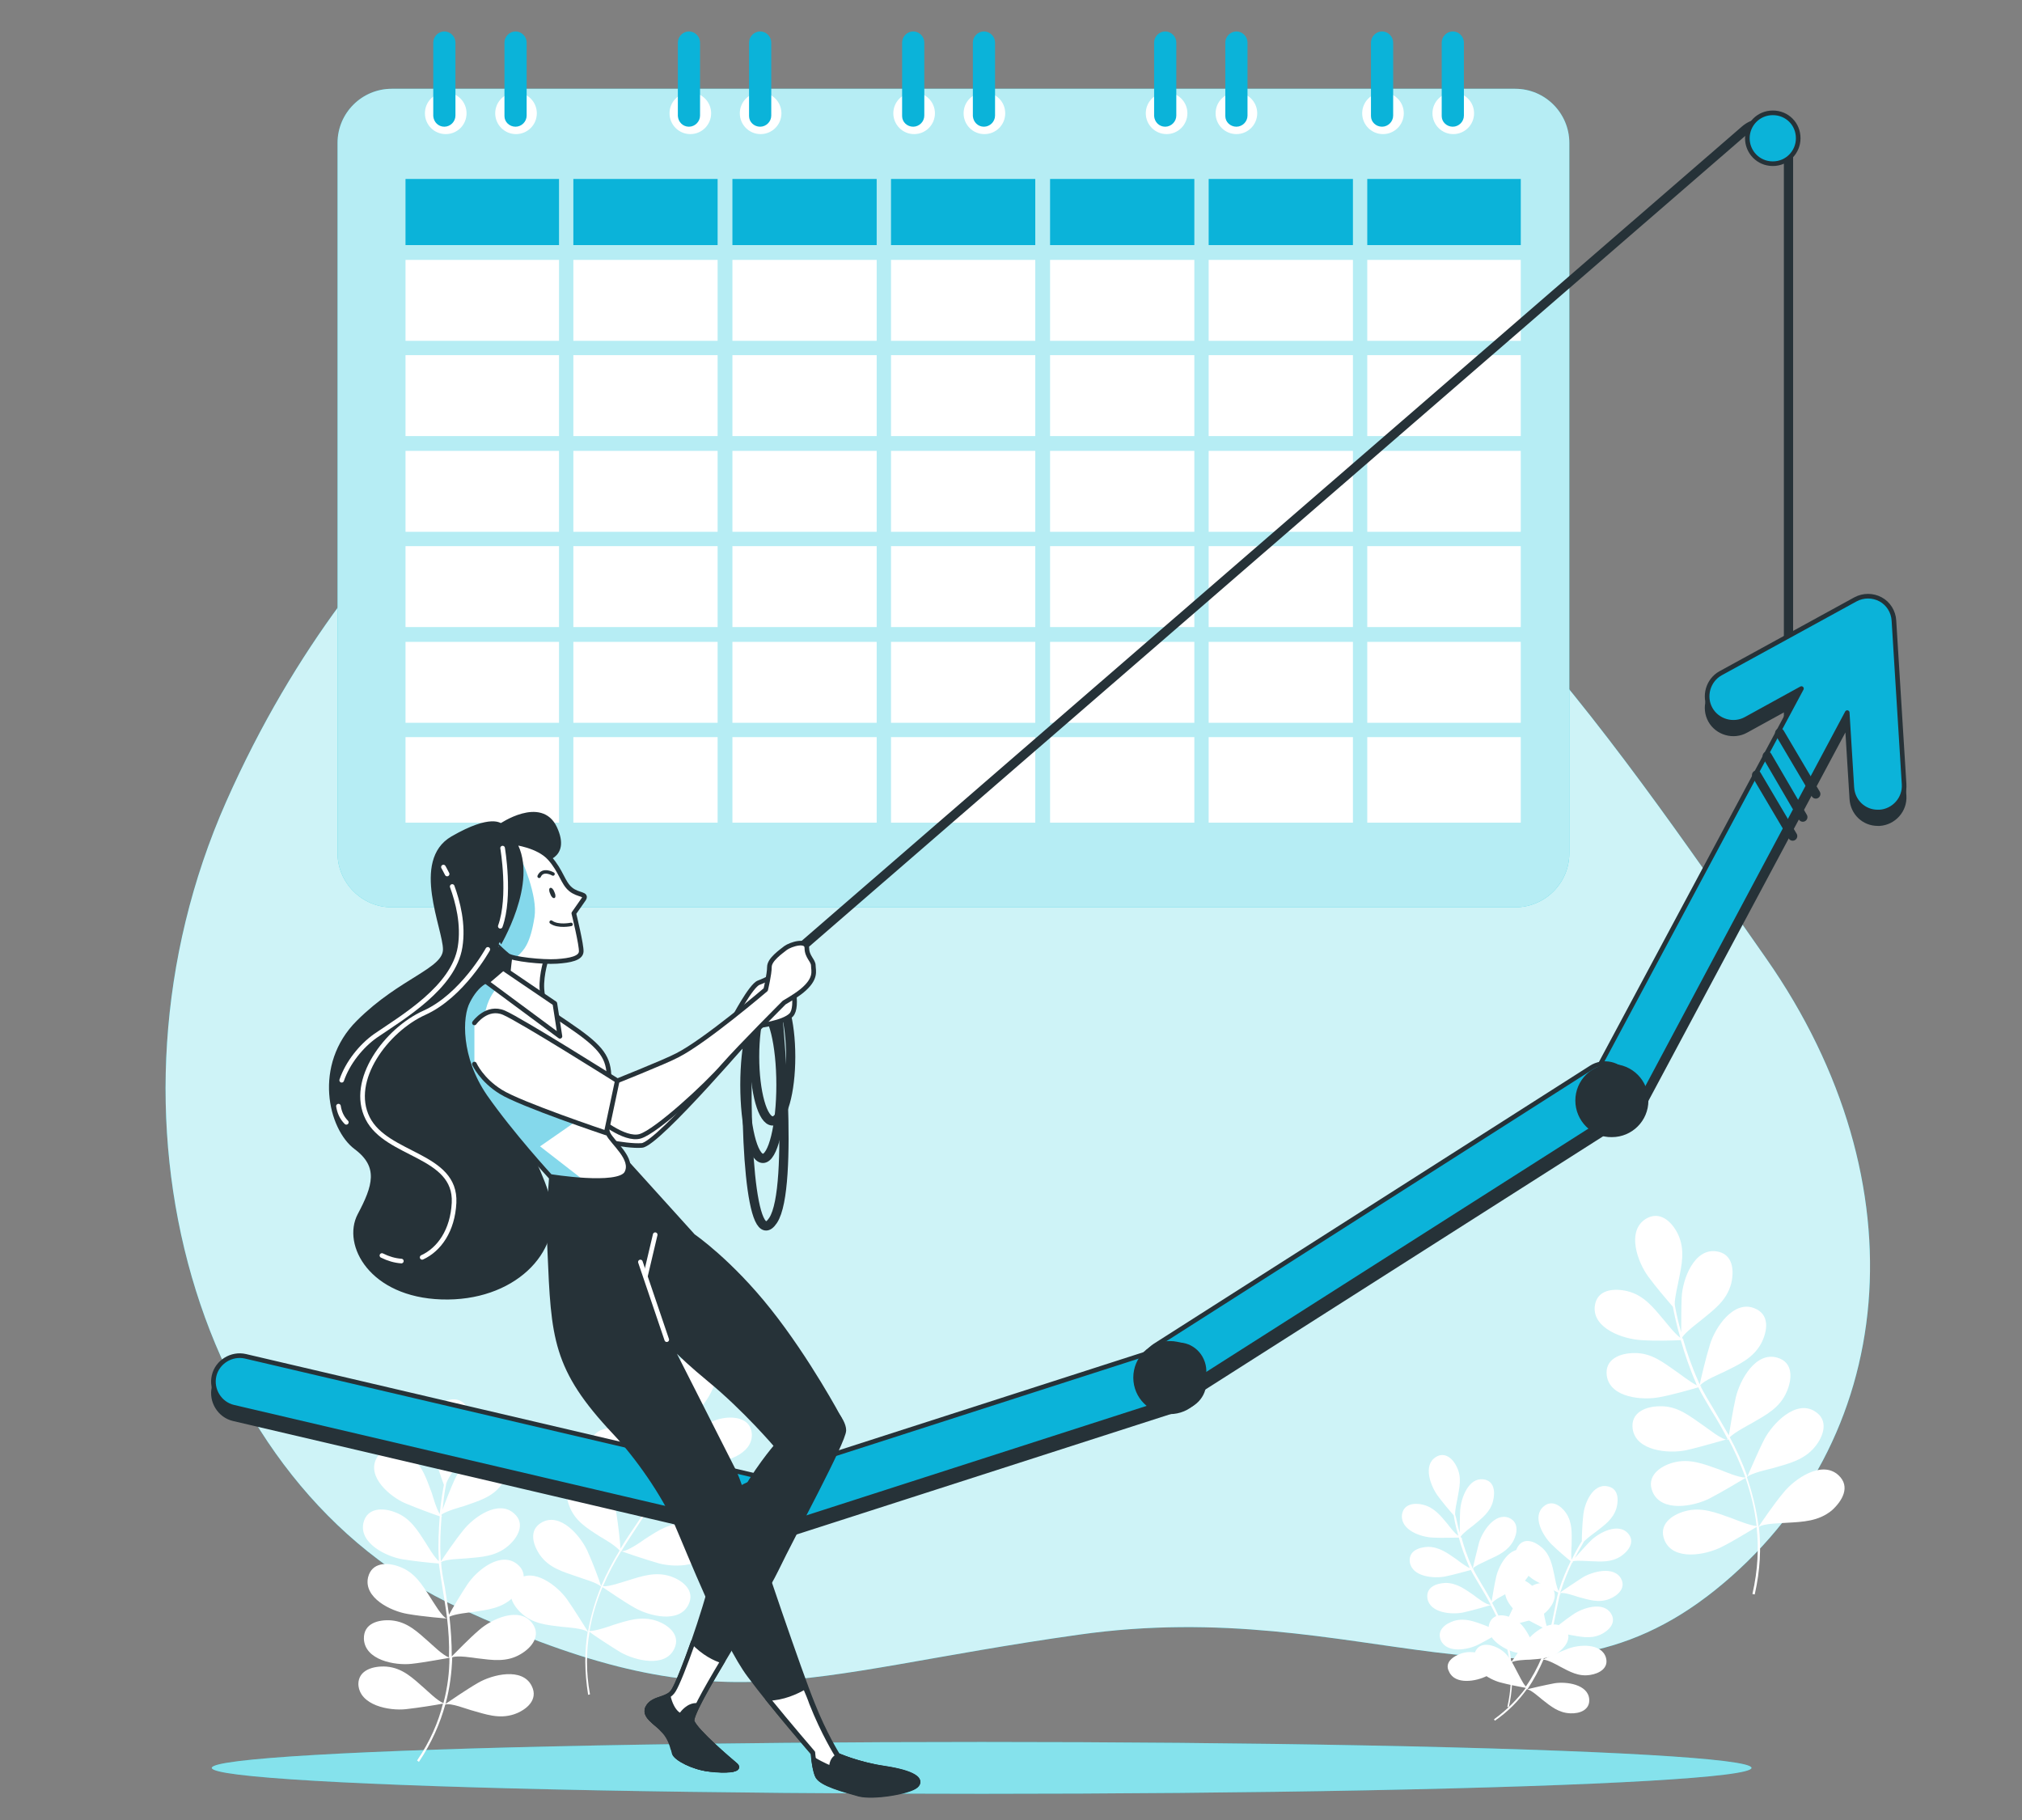 <?xml version="1.0" encoding="UTF-8"?> <!-- Generator: Adobe Illustrator 23.0.1, SVG Export Plug-In . SVG Version: 6.00 Build 0) --> <svg xmlns="http://www.w3.org/2000/svg" xmlns:xlink="http://www.w3.org/1999/xlink" id="Layer_1" x="0px" y="0px" viewBox="0 0 437.3 393.6" style="enable-background:new 0 0 437.3 393.6;" xml:space="preserve"><rect x="0" y="0" width="437.3" height="393.6" fill="#808080" stroke="none"/> <style type="text/css"> .st0{fill:#023859;} .st1{fill:#0BB3D9;} .st2{fill:#0BC4D9;} .st3{fill:#F2B807;} .st4{fill:#F2B33D;} .st5{fill:#F28705;} .st6{opacity:0.7;fill:#FFFFFF;} .st7{fill:#FFFFFF;stroke:#263238;stroke-linecap:round;stroke-linejoin:round;stroke-miterlimit:10;} .st8{fill:#263238;stroke:#263238;stroke-linecap:round;stroke-linejoin:round;stroke-miterlimit:10;} .st9{fill:#FFFFFF;stroke:#263238;stroke-width:0.711;stroke-linecap:round;stroke-linejoin:round;stroke-miterlimit:10;} .st10{fill:#263238;stroke:#263238;stroke-width:0.711;stroke-linecap:round;stroke-linejoin:round;stroke-miterlimit:10;} .st11{fill:#263238;} .st12{fill:none;stroke:#263238;stroke-width:0.75;stroke-linecap:round;stroke-linejoin:round;stroke-miterlimit:10;} .st13{fill:#0BB3D9;stroke:#FFFFFF;stroke-linecap:round;stroke-linejoin:round;stroke-miterlimit:10;} .st14{fill:#263238;stroke:#FFFFFF;stroke-linecap:round;stroke-linejoin:round;stroke-miterlimit:10;} .st15{opacity:0.3;fill:#FFFFFF;} .st16{fill:#0BB3D9;stroke:#263238;stroke-linecap:round;stroke-linejoin:round;stroke-miterlimit:10;} .st17{fill:none;stroke:#FFFFFF;stroke-width:0.75;stroke-linecap:round;stroke-linejoin:round;stroke-miterlimit:10;} .st18{fill:none;stroke:#FFFFFF;stroke-linecap:round;stroke-linejoin:round;stroke-miterlimit:10;} .st19{fill:none;stroke:#263238;stroke-linecap:round;stroke-linejoin:round;stroke-miterlimit:10;} .st20{fill:none;stroke:#263238;stroke-width:0.5;stroke-linecap:round;stroke-linejoin:round;stroke-miterlimit:10;} .st21{opacity:0.5;fill:#FFFFFF;} .st22{opacity:0.8;fill:#FFFFFF;} .st23{fill:#FFFFFF;} .st24{fill:none;stroke:#263238;stroke-width:2;stroke-linecap:round;stroke-linejoin:round;stroke-miterlimit:10;} .st25{opacity:0.5;clip-path:url(#XMLID_2_);fill:#0BB3D9;} .st26{opacity:0.5;clip-path:url(#XMLID_5_);fill:#0BB3D9;} .st27{clip-path:url(#XMLID_5_);fill:#263238;} .st28{clip-path:url(#XMLID_5_);fill:none;stroke:#263238;stroke-width:0.75;stroke-linecap:round;stroke-linejoin:round;stroke-miterlimit:10;} </style> <rect x="1609.7" y="-226.1" class="st0" width="49.7" height="49.7"></rect> <rect x="1338.4" y="-225.6" class="st1" width="60.5" height="60.5"></rect> <rect x="1401.2" y="-225.6" class="st2" width="49.7" height="49.7"></rect> <rect x="1453.3" y="-225.6" class="st3" width="49.7" height="49.7"></rect> <rect x="1505.3" y="-225.6" class="st4" width="49.7" height="49.7"></rect> <rect x="1557.3" y="-225.6" class="st5" width="49.7" height="49.7"></rect> <g> <path class="st2" d="M677.8,350.8c0,0-30.1,12.7-52.1-31.9c-22-44.6-17.7-86.4,33.3-112.6c51-26.2,73.7-102,140.9-123.9 c67.3-22,118.3,7.8,140.9,39.7c22.7,31.9,19.1,52.4,59.5,80c40.4,27.6,50.3,55.9,47.4,89.9c-2.8,34-43.9,58.1-43.9,58.1 L677.8,350.8z"></path> <path class="st6" d="M677.8,350.8c0,0-30.1,12.7-52.1-31.9c-22-44.6-17.7-86.4,33.3-112.6c51-26.2,73.7-102,140.9-123.9 c67.3-22,118.3,7.8,140.9,39.7c22.7,31.9,19.1,52.4,59.5,80c40.4,27.6,50.3,55.9,47.4,89.9c-2.8,34-43.9,58.1-43.9,58.1 L677.8,350.8z"></path> </g> <g> <path id="XMLID_131_" class="st7" d="M709.2,26.6c0,0,2-2.7,14.3-2c12.3,0.7,47.3,4.8,63.3,3.7c16-1,41.5-6.1,45.9-3.4 c4.4,2.7-1.7,7.5-1.7,7.5L714,32.1L709.2,26.6z"></path> <path id="XMLID_130_" class="st8" d="M714,32.1c0,0,0.7-5.8-4.8-5.4c-5.4,0.3-7.5,6.8-4.4,14c3.1,7.1,5.8,6.8,10.5,23.8 c4.8,17,1.7,79.6,1.7,95.3c0,15.7,0.3,19.7,0.3,19.7l11.9-1.7c0,0-2.4-106.5-5.8-123.5C720.1,37.2,714,32.1,714,32.1z"></path> <path id="XMLID_127_" class="st7" d="M744.7,175.1c0,1.4-5.1,151-5.1,151l5.8-1.1l5.4-147.7L744.7,175.1z"></path> <polygon id="XMLID_126_" class="st8" points="739.6,326.1 744.6,176.4 740.2,175.7 734.6,323.7 "></polygon> <path id="XMLID_69_" class="st8" d="M820.8,165.1c0.1,1.4,14.2,149.6,14.2,149.6l-4.5-2.4l-15.6-144.5L820.8,165.1z"></path> <polygon id="XMLID_68_" class="st9" points="835,314.7 820.9,166.3 825.3,165.3 840.2,313.6 "></polygon> <path id="XMLID_67_" class="st9" d="M770.5,168.5c0,1-3.6,107.3-3.6,107.3l4.1-0.7l3.8-105L770.5,168.5z"></path> <polygon id="XMLID_66_" class="st10" points="766.9,275.9 770.5,169.4 767.3,168.9 763.4,274.1 "></polygon> <path id="XMLID_123_" class="st7" d="M714,32.1c0.3,1.7,9.2,150.8,9.2,150.8l121.1-5.8L831.1,32.4L714,32.1z"></path> <g> <polygon class="st11" points="752.8,107.6 743,107.8 738.6,51.4 748.4,51.2 "></polygon> <polygon class="st1" points="767.1,107.4 757.3,107.5 754.2,67.8 764,67.7 "></polygon> <polygon class="st11" points="781.4,107.1 771.6,107.3 769.5,80.8 779.3,80.6 "></polygon> <polygon class="st1" points="795.6,106.8 785.9,107 781.4,50.6 791.2,50.4 "></polygon> <line class="st12" x1="728.3" y1="54.4" x2="734.3" y2="54.3"></line> <line class="st12" x1="728.9" y1="62" x2="734.9" y2="61.9"></line> <line class="st12" x1="729.5" y1="69.7" x2="735.5" y2="69.6"></line> <line class="st12" x1="730.1" y1="77.4" x2="736.1" y2="77.2"></line> <line class="st12" x1="730.7" y1="85" x2="736.7" y2="84.9"></line> <line class="st12" x1="731.3" y1="92.7" x2="737.3" y2="92.6"></line> <line class="st12" x1="731.9" y1="100.3" x2="737.9" y2="100.2"></line> <line class="st12" x1="732.5" y1="108" x2="738.5" y2="107.9"></line> </g> <g> <path class="st13" d="M787.2,141.9c0-0.3,0-0.5,0-0.8c0-5.8-2.2-11.2-5.7-15.2L764,141.1L787.2,141.9z"></path> <path class="st14" d="M765.8,118c-0.6,0-1.2-0.1-1.8-0.1c-12.8,0-23.2,10.4-23.2,23.2c0,9.1,5.3,17,12.9,20.8l10.3-20.8L765.8,118 z"></path> <path class="st13" d="M764,141.1l-10.3,20.8c3.1,1.5,6.6,2.4,10.3,2.4c12.5,0,22.7-9.9,23.1-22.3L764,141.1z"></path> <path class="st13" d="M781.5,125.9c-3.9-4.4-9.4-7.4-15.6-7.9l-1.8,23.1L781.5,125.9z"></path> </g> </g> <g> <path class="st2" d="M908,169c-0.5-2.2,0.8-4.5,3.1-4.8c3.2-0.4,7.1,3.9,8.4,6.5c0.1,0.2,1.4,3.9,1.3,3.9c0,0-5.7,0.1-8-0.9 C910.8,172.9,908.5,171.2,908,169z M990.2,159.1c-0.5,2.2-2.7,3.9-4.6,4.9c-2,0.9-6.6,1.1-7.7,1.1c-0.6,0.7-1.3,1.5-2,2.4 c-1.2,1.6-2.6,3.3-3.9,5.4c-0.4,0.5-0.7,1.1-1.1,1.7c0.8-0.8,2-2,2.1-2.1c2.3-1.8,7.7-3.9,10.4-2.2c1.9,1.3,2.1,3.9,0.7,5.6 c-1.4,1.8-4.2,2.2-6.4,2.2c-2.2-0.1-6.5-2.1-7.4-2.6c-0.8,1.3-1.6,2.6-2.3,4c-1.3,2.5-2.5,5.2-3.4,8.1c0.1,0,0.1,0,0.2,0.1 c0.7-0.9,2.1-2.6,2.2-2.8c2-2,7.2-4.8,10.1-3.3c2.1,1.1,2.5,3.7,1.3,5.5c-1.2,1.9-3.9,2.7-6.1,2.8c-2.5,0.2-7.6-1.8-7.8-1.8 c-0.8,2.7-1.4,5.6-1.9,8.5c-0.3,2.1-0.6,4.3-0.8,6.5c0.4-0.6,2.3-3,2.5-3.1c2-2,7.2-4.8,10.1-3.3c2.1,1.1,2.5,3.7,1.3,5.5 c-1.2,1.9-3.9,2.7-6.1,2.8c-2.4,0.2-7.3-1.7-7.7-1.8c-0.1,1-0.2,2-0.3,3c-0.3,3.2-0.6,6.5-1,9.7c-0.1,1.1-0.3,2.2-0.5,3.3 c0.7-0.9,2-2.5,2.1-2.7c2-2,7.2-4.8,10.1-3.3c2.1,1.1,2.5,3.7,1.3,5.5c-1.2,1.9-3.9,2.7-6.1,2.8c-2.2,0.2-6.3-1.3-7.5-1.7 c-0.3,1.8-0.6,3.6-1.1,5.3c-0.2,0.7-0.3,1.5-0.6,2.2c-0.2,0.7-0.4,1.4-0.6,2.1c-0.5,1.4-0.9,2.8-1.4,4.1c-0.2,0.7-0.5,1.3-0.7,2 c0.6-1,1.5-2.6,1.6-2.8c1.7-2.3,6.4-5.8,9.4-4.8c2.2,0.7,3,3.2,2.1,5.3c-0.9,2.1-3.5,3.3-5.6,3.7c-2.3,0.5-7.3-0.5-7.9-0.6 c-0.6,1.6-1.2,3.1-1.8,4.6c-1.9,4.5-3.6,8.3-4.8,10.9c-0.1,0.1-0.1,0.3-0.2,0.4h9l-3.1,60.9c-0.2,4.6-4.1,8.3-8.7,8.3l0,0 c-4.6,0-8.5-3.6-8.7-8.3l-3.1-60.9h9.7c0-0.4-0.1-0.9-0.2-1.4c-0.3-2.8-0.8-6.8-1.7-11.6c-0.2-1.4-0.5-2.8-0.8-4.3 c-0.6,0.1-5.6,0.7-7.9,0c-2.1-0.6-4.5-2-5.3-4.1c-0.8-2.1,0.2-4.5,2.5-5.1c3.1-0.8,7.5,3,9.1,5.5c0.1,0.2,1.1,2.1,1.5,3.2 c-0.2-0.9-0.4-1.8-0.6-2.7c-0.3-1.4-0.6-2.8-1-4.2c-0.2-0.7-0.4-1.4-0.6-2.1c-0.2-0.7-0.5-1.4-0.7-2.1c-0.4-1-0.8-2.1-1.2-3.2 c-1.4,0.4-5.4,1.4-7.4,1.1c-2.1-0.3-4.8-1.3-5.9-3.3c-1.1-2-0.4-4.5,1.7-5.4c3-1.3,7.9,1.8,9.8,4c0.1,0.1,0.4,0.6,0.8,1.2 c-0.4-1-0.9-2-1.4-3.1c-1.4-2.9-2.8-5.8-4.3-8.7c-0.3-0.6-0.6-1.2-0.9-1.8c-1.1,0.3-5.5,1.5-7.6,1.2c-2.1-0.3-4.8-1.3-5.9-3.3 c-1.1-2-0.4-4.5,1.7-5.4c3-1.3,7.9,1.8,9.8,4c0.1,0.1,0.5,0.7,0.9,1.4c-0.8-1.6-1.5-3.2-2.2-4.8c-1.2-2.8-2.3-5.7-3.1-8.5 c-0.4,0.1-5.5,1.6-7.9,1.2c-2.1-0.3-4.8-1.3-5.9-3.3c-1.1-2-0.4-4.5,1.7-5.4c3-1.3,7.9,1.8,9.8,4c0.1,0.2,1.6,2.3,2.1,3.1 c0,0,0-0.1,0-0.1c-0.8-3-1.2-5.9-1.5-8.7c-0.3-2.8-0.3-5.5-0.2-7.9c0.1-2.5,0.3-4.7,0.5-6.7c0.1-1.1,0.2-2,0.4-3c0,0-0.1,0-0.1,0 c0,0-1.1-3.7-1.2-4c-0.5-2.8,0.3-8.6,3.1-10.1c2.1-1.1,4.4,0.1,5.3,2.2c0.8,2.1-0.1,4.8-1.2,6.6c-1.1,1.9-4.9,4.5-5.8,5.2 c-0.1,0.9-0.2,2-0.3,3.1c-0.2,2-0.3,4.2-0.3,6.7c0,0.7,0,1.3,0,2c0.2-1.1,0.5-2.7,0.6-2.9c0.9-2.7,4.2-7.5,7.4-7.5 c2.3,0,3.9,2.1,3.7,4.3c-0.2,2.3-2.3,4.2-4.1,5.3c-1.9,1.2-6.6,1.8-7.6,1.9c0,1.5,0.1,3,0.3,4.6c0.3,2.8,0.8,5.7,1.6,8.6 c0.1,0,0.1,0,0.2,0c0.1-1.1,0.3-3.4,0.3-3.5c0.6-2.8,3.4-7.9,6.6-8.3c2.3-0.3,4.1,1.7,4.1,3.9c0,2.3-1.8,4.4-3.5,5.7 c-2,1.5-7.3,2.7-7.5,2.8c0.8,2.7,1.9,5.4,3.2,8.1c0.9,2,1.9,3.9,2.9,5.9c0-0.8,0.3-3.7,0.3-4c0.6-2.8,3.4-7.9,6.6-8.3 c2.3-0.3,4.1,1.7,4.1,3.9c0,2.3-1.8,4.4-3.5,5.7c-1.9,1.5-7,2.7-7.5,2.8c0.5,0.9,0.9,1.8,1.4,2.6c1.5,2.9,3.1,5.8,4.5,8.6 c0.5,1,0.9,2,1.4,3c0.1-1.1,0.3-3.2,0.3-3.4c0.6-2.8,3.4-7.9,6.6-8.3c2.3-0.3,4.1,1.7,4.1,3.9c0,2.3-1.8,4.4-3.5,5.7 c-1.7,1.3-6,2.4-7.2,2.7c0.7,1.7,1.5,3.4,2.1,5c0.3,0.7,0.6,1.5,0.8,2.2c0.2,0.7,0.4,1.4,0.6,2.1c0.4,1.5,0.8,2.8,1.1,4.2 c0.2,0.7,0.3,1.4,0.5,2c-0.1-1.2-0.2-3-0.2-3.2c0.1-2.9,2.1-8.4,5.2-9.2c2.2-0.6,4.3,1,4.7,3.2c0,0.3,0.1,0.6,0.1,0.8 c1.4,2.2,2,5.3,2,7.2c0,0.2-0.3,2.4-0.5,3.5c0.3-0.9,0.7-1.7,1-2.6c0.5-1.3,1-2.7,1.5-4c0.2-0.7,0.5-1.4,0.7-2.1 c0.2-0.7,0.4-1.4,0.6-2.2c0.3-1.1,0.5-2.2,0.7-3.3c-1.3-0.4-5.3-1.8-6.8-3.2c-1.6-1.4-3.3-3.7-3.1-6c0.2-2.2,2.1-4,4.4-3.6 c3.2,0.6,5.6,5.9,5.9,8.7c0,0.1,0,0.7,0,1.4c0.2-1.1,0.4-2.2,0.6-3.3c0.5-3.2,0.8-6.4,1.2-9.6c0.1-0.7,0.2-1.3,0.3-2 c-1.1-0.4-5.4-1.8-7-3.2c-1.6-1.4-3.3-3.7-3.1-6c0.2-2.2,2.1-4,4.4-3.6c3.2,0.6,5.6,5.9,5.9,8.7c0,0.1,0,0.8,0,1.7 c0.2-1.8,0.5-3.5,0.8-5.2c0.5-3,1.2-6,2.1-8.8c-0.4-0.1-5.4-1.7-7.2-3.3c-1.6-1.4-3.3-3.7-3.1-6c0.2-2.2,2.1-4,4.4-3.6 c3.2,0.6,5.6,5.9,5.9,8.7c0,0.2,0.1,2.8,0.1,3.8c0,0,0-0.1,0-0.1c1-2.9,2.3-5.6,3.6-8.1c1.3-2.5,2.8-4.7,4.2-6.7 c1.4-2,2.8-3.8,4.1-5.3c0.7-0.8,1.3-1.6,1.9-2.3c0,0-0.1,0-0.1,0c-0.1,0,1.1-3.7,1.2-4c1.2-2.6,5-7,8.2-6.7 C989.3,154.7,990.6,157,990.2,159.1z M953.2,236.6c-0.5-0.3-4.8-2.4-6.4-4.1c-1.9,1.1-4,1.9-4.4,2.1c0.4,1.7,0.7,3.3,1,4.8 c1,4.8,1.6,8.9,2,11.7c0.1,0.6,0.2,1.1,0.2,1.6h0.2c0.2-0.4,0.4-0.9,0.7-1.4c1.3-2.5,3.1-6.2,5-10.6 C952,239.4,952.6,238,953.2,236.6z M970.1,175c0,0,1-3.8,1.1-4c0.4-2.9-0.5-8.6-3.4-10c-2.1-1-4.4,0.2-5.2,2.3 c-0.8,2.1,0.2,4.8,1.4,6.6C965.3,171.9,970.1,175,970.1,175z"></path> <path class="st15" d="M908,169c-0.5-2.2,0.8-4.5,3.1-4.8c3.2-0.4,7.1,3.9,8.4,6.5c0.1,0.2,1.4,3.9,1.3,3.9c0,0-5.7,0.1-8-0.9 C910.8,172.9,908.5,171.2,908,169z M990.2,159.1c-0.5,2.2-2.7,3.9-4.6,4.9c-2,0.9-6.6,1.1-7.7,1.1c-0.6,0.7-1.3,1.5-2,2.4 c-1.2,1.6-2.6,3.3-3.9,5.4c-0.4,0.5-0.7,1.1-1.1,1.7c0.8-0.8,2-2,2.1-2.1c2.3-1.8,7.7-3.9,10.4-2.2c1.9,1.3,2.1,3.9,0.7,5.6 c-1.4,1.8-4.2,2.2-6.4,2.2c-2.2-0.1-6.5-2.1-7.4-2.6c-0.8,1.3-1.6,2.6-2.3,4c-1.3,2.5-2.5,5.2-3.4,8.1c0.1,0,0.1,0,0.2,0.1 c0.7-0.9,2.1-2.6,2.2-2.8c2-2,7.2-4.8,10.1-3.3c2.1,1.1,2.5,3.7,1.3,5.5c-1.2,1.9-3.9,2.7-6.1,2.8c-2.5,0.2-7.6-1.8-7.8-1.8 c-0.8,2.7-1.4,5.6-1.9,8.5c-0.3,2.1-0.6,4.3-0.8,6.5c0.4-0.6,2.3-3,2.5-3.1c2-2,7.2-4.8,10.1-3.3c2.1,1.1,2.5,3.7,1.3,5.5 c-1.2,1.9-3.9,2.7-6.1,2.8c-2.4,0.2-7.3-1.7-7.7-1.8c-0.1,1-0.2,2-0.3,3c-0.3,3.2-0.6,6.5-1,9.7c-0.1,1.1-0.3,2.2-0.5,3.3 c0.7-0.9,2-2.5,2.1-2.7c2-2,7.2-4.8,10.1-3.3c2.1,1.1,2.5,3.7,1.3,5.5c-1.2,1.9-3.9,2.7-6.1,2.8c-2.2,0.2-6.3-1.3-7.5-1.7 c-0.3,1.8-0.6,3.6-1.1,5.3c-0.2,0.7-0.3,1.5-0.6,2.2c-0.2,0.7-0.4,1.4-0.6,2.1c-0.5,1.4-0.9,2.8-1.4,4.1c-0.2,0.7-0.5,1.3-0.7,2 c0.6-1,1.5-2.6,1.6-2.8c1.7-2.3,6.4-5.8,9.4-4.8c2.2,0.7,3,3.2,2.1,5.3c-0.9,2.1-3.5,3.3-5.6,3.7c-2.3,0.5-7.3-0.5-7.9-0.6 c-0.6,1.6-1.2,3.1-1.8,4.6c-1.9,4.5-3.6,8.3-4.8,10.9c-0.1,0.1-0.1,0.3-0.2,0.4h9l-3.1,60.9c-0.2,4.6-4.1,8.3-8.7,8.3l0,0 c-4.6,0-8.5-3.6-8.7-8.3l-3.1-60.9h9.7c0-0.4-0.1-0.9-0.2-1.4c-0.3-2.8-0.8-6.8-1.7-11.6c-0.2-1.4-0.5-2.8-0.8-4.3 c-0.6,0.1-5.6,0.7-7.9,0c-2.1-0.6-4.5-2-5.3-4.1c-0.8-2.1,0.2-4.5,2.5-5.1c3.1-0.8,7.5,3,9.1,5.5c0.1,0.2,1.1,2.1,1.5,3.2 c-0.2-0.9-0.4-1.8-0.6-2.7c-0.3-1.4-0.6-2.8-1-4.2c-0.2-0.7-0.4-1.4-0.6-2.1c-0.2-0.7-0.5-1.4-0.7-2.1c-0.4-1-0.8-2.1-1.2-3.2 c-1.4,0.4-5.4,1.4-7.4,1.1c-2.1-0.3-4.8-1.3-5.9-3.3c-1.1-2-0.4-4.5,1.7-5.4c3-1.3,7.9,1.8,9.8,4c0.1,0.1,0.4,0.6,0.8,1.2 c-0.4-1-0.9-2-1.4-3.1c-1.4-2.9-2.8-5.8-4.3-8.7c-0.3-0.6-0.6-1.2-0.9-1.8c-1.1,0.3-5.5,1.5-7.6,1.2c-2.1-0.3-4.8-1.3-5.9-3.3 c-1.1-2-0.4-4.5,1.7-5.4c3-1.3,7.9,1.8,9.8,4c0.1,0.1,0.5,0.7,0.9,1.4c-0.8-1.6-1.5-3.2-2.2-4.8c-1.2-2.8-2.3-5.7-3.1-8.5 c-0.4,0.1-5.5,1.6-7.9,1.2c-2.1-0.3-4.8-1.3-5.9-3.3c-1.1-2-0.4-4.5,1.7-5.4c3-1.3,7.9,1.8,9.8,4c0.1,0.2,1.6,2.3,2.1,3.1 c0,0,0-0.1,0-0.1c-0.8-3-1.2-5.9-1.5-8.7c-0.3-2.8-0.3-5.5-0.2-7.9c0.1-2.5,0.3-4.7,0.5-6.7c0.1-1.1,0.2-2,0.4-3c0,0-0.1,0-0.1,0 c0,0-1.1-3.7-1.2-4c-0.5-2.8,0.3-8.6,3.1-10.1c2.1-1.1,4.4,0.1,5.3,2.2c0.8,2.1-0.1,4.8-1.2,6.6c-1.1,1.9-4.9,4.5-5.8,5.2 c-0.1,0.9-0.2,2-0.3,3.1c-0.2,2-0.3,4.2-0.3,6.7c0,0.7,0,1.3,0,2c0.2-1.1,0.5-2.7,0.6-2.9c0.9-2.7,4.2-7.5,7.4-7.5 c2.3,0,3.9,2.1,3.7,4.3c-0.2,2.3-2.3,4.2-4.1,5.3c-1.9,1.2-6.6,1.8-7.6,1.9c0,1.5,0.1,3,0.3,4.6c0.3,2.8,0.8,5.7,1.6,8.6 c0.1,0,0.1,0,0.2,0c0.1-1.1,0.3-3.4,0.3-3.5c0.6-2.8,3.4-7.9,6.6-8.3c2.3-0.3,4.1,1.7,4.1,3.9c0,2.3-1.8,4.4-3.5,5.7 c-2,1.5-7.3,2.7-7.5,2.8c0.8,2.7,1.9,5.4,3.2,8.1c0.9,2,1.9,3.9,2.9,5.9c0-0.8,0.3-3.7,0.3-4c0.6-2.8,3.4-7.9,6.6-8.3 c2.3-0.3,4.1,1.7,4.1,3.9c0,2.3-1.8,4.4-3.5,5.7c-1.9,1.5-7,2.7-7.5,2.8c0.5,0.9,0.9,1.8,1.4,2.6c1.5,2.9,3.1,5.8,4.5,8.6 c0.5,1,0.9,2,1.4,3c0.1-1.1,0.3-3.2,0.3-3.4c0.6-2.8,3.4-7.9,6.6-8.3c2.3-0.3,4.1,1.7,4.1,3.9c0,2.3-1.8,4.4-3.5,5.7 c-1.7,1.3-6,2.4-7.2,2.7c0.7,1.7,1.5,3.4,2.1,5c0.3,0.7,0.6,1.5,0.8,2.2c0.2,0.7,0.4,1.4,0.6,2.1c0.4,1.5,0.8,2.8,1.1,4.2 c0.2,0.7,0.3,1.4,0.5,2c-0.1-1.2-0.2-3-0.2-3.2c0.1-2.9,2.1-8.4,5.2-9.2c2.2-0.6,4.3,1,4.7,3.2c0,0.3,0.1,0.6,0.1,0.8 c1.4,2.2,2,5.3,2,7.2c0,0.2-0.3,2.4-0.5,3.5c0.3-0.9,0.7-1.7,1-2.6c0.5-1.3,1-2.7,1.5-4c0.2-0.7,0.5-1.4,0.7-2.1 c0.2-0.7,0.4-1.4,0.6-2.2c0.3-1.1,0.5-2.2,0.7-3.3c-1.3-0.4-5.3-1.8-6.8-3.2c-1.6-1.4-3.3-3.7-3.1-6c0.2-2.2,2.1-4,4.4-3.6 c3.2,0.6,5.6,5.9,5.9,8.7c0,0.1,0,0.7,0,1.4c0.2-1.1,0.4-2.2,0.6-3.3c0.5-3.2,0.8-6.4,1.2-9.6c0.1-0.7,0.2-1.3,0.3-2 c-1.1-0.4-5.4-1.8-7-3.2c-1.6-1.4-3.3-3.7-3.1-6c0.2-2.2,2.1-4,4.4-3.6c3.2,0.6,5.6,5.9,5.9,8.7c0,0.1,0,0.8,0,1.7 c0.2-1.8,0.5-3.5,0.8-5.2c0.5-3,1.2-6,2.1-8.8c-0.4-0.1-5.4-1.7-7.2-3.3c-1.6-1.4-3.3-3.7-3.1-6c0.2-2.2,2.1-4,4.4-3.6 c3.2,0.6,5.6,5.9,5.9,8.7c0,0.2,0.1,2.8,0.1,3.8c0,0,0-0.1,0-0.1c1-2.9,2.3-5.6,3.6-8.1c1.3-2.5,2.8-4.7,4.2-6.7 c1.4-2,2.8-3.8,4.1-5.3c0.7-0.8,1.3-1.6,1.9-2.3c0,0-0.1,0-0.1,0c-0.1,0,1.1-3.7,1.2-4c1.2-2.6,5-7,8.2-6.7 C989.3,154.7,990.6,157,990.2,159.1z M953.2,236.6c-0.5-0.3-4.8-2.4-6.4-4.1c-1.9,1.1-4,1.9-4.4,2.1c0.4,1.7,0.7,3.3,1,4.8 c1,4.8,1.6,8.9,2,11.7c0.1,0.6,0.2,1.1,0.2,1.6h0.2c0.2-0.4,0.4-0.9,0.7-1.4c1.3-2.5,3.1-6.2,5-10.6 C952,239.4,952.6,238,953.2,236.6z M970.1,175c0,0,1-3.8,1.1-4c0.4-2.9-0.5-8.6-3.4-10c-2.1-1-4.4,0.2-5.2,2.3 c-0.8,2.1,0.2,4.8,1.4,6.6C965.3,171.9,970.1,175,970.1,175z"></path> </g> <g> <g> <path id="XMLID_65_" class="st16" d="M906.6,177.2c0,0,10.5-7.7,11.2-8.2c0.7-0.5,10,3.6,10.5,6.1c0.5,2.6,0.2,3.2-0.5,3.6 c-0.7,0.3-19.4,5.4-19.9,5.6C907.4,184.5,906.6,177.2,906.6,177.2z"></path> <path id="XMLID_64_" class="st7" d="M832.5,114c0,0-0.9-2.5,0.1-4.8c1-2.3,2.6-3.1,1.9-4.8c-0.7-1.7-5.1-5.7-5.5-7.9 c-0.4-2.2-1.7-2-2.5-0.7c-0.7,1.3-0.4,3.2,0.9,4.1c1.3,0.9,1.7,1.9,1.7,2.3c0,0.4-1,1-1,1s-4.4-3.9-5.4-4.2c-1-0.3-1.3,0-1.3,1.7 c0,1.7-0.3,9.2,0.9,11.8c1.2,2.6,6.2,5.2,6.2,5.2L832.5,114z"></path> <path id="XMLID_26_" class="st11" d="M828.4,111.9c0.7-0.3,1.1-1.2,0.8-1.9l-22.5-57.4l-1,0.3l20.7,58.1 C826.7,111.9,827.6,112.3,828.4,111.9L828.4,111.9z"></path> <path id="XMLID_24_" class="st16" d="M869.2,111.6c0-0.1-0.2-0.2-0.3,0c-0.7,1.5-3.3,7-5.8,15c-2.9,9.4-8.4,17.3-8.4,17.3 s-11.9-15-15.4-19.9c-3.5-4.9-6.8-10-6.8-10l-4.9,3.2c0,0,4.1,11.5,7.7,18.6c3.6,7.1,12,19,17.1,23.8c5.1,4.8,8.7,5.3,11.9,3.2 c1.4-0.9,6.3-9.4,6.3-9.4s2-14.7,1.3-25.4C871.1,118.8,869.7,113.2,869.2,111.6z"></path> <g> <path class="st8" d="M909.2,206c0-12.1-0.3-28.8-0.3-28.8s-12.1,1.7-20.9,1.9c-8.9,0.1-18.5-7-18.5-7s-1.3,4.1-1.3,15.3 c0,11.2,1.3,50.7,1.3,50.7s1.9,14.6,2.5,22.9c0.5,8.2,8.2,54.3,8.2,54.3s-5.5,5.5-9.3,8.8c-3.8,3.3-8.8,5.5-5.5,7.1 c3.3,1.6,10.7-0.3,12.3-0.8c0.9-0.3,3.2-2.5,5.5-3.6c1-0.5,1.8-0.7,2.3-0.7c0.8-0.1,1.6-0.4,2.3-0.8l1.7-1.2c0,0,0.5,6.6,0.5,9.3 s1.6,9.3,3.8,9.9s4.3,0.3,6.5-4.1c2.2-4.4-0.7-23.3-0.7-23.3s1.6-9.1,2.5-15.5C903.2,292.9,909.2,214.8,909.2,206z"></path> <path class="st17" d="M897.6,185.3c0,0,1.3,4.6,3.4,6.9c2.1,2.3,6.7,2.1,6.7,2.1"></path> <polyline class="st17" points="880.9,187.6 881.6,199.2 883.9,201.9 884.7,190.1 "></polyline> <path class="st17" d="M881.4,315.4c0,0,3.1,2.8,8,3.8"></path> <path class="st17" d="M899.8,316c0,0-4.1,6.3-9,1.4"></path> <path class="st17" d="M879.6,196.1l5.4,7.6l4.8,111.6c0,0,7.6-15.9,10.4-28c2.8-12.1,3.8-28.7,3.8-28.7"></path> </g> <g> <path id="XMLID_23_" class="st16" d="M885.4,108.2c0,0-14.5,2.5-16.3,3.1c-1.7,0.6-0.4,26.3-0.4,26.3s-0.7,37.5,0.6,41.4 c1.3,3.9,9.3,5.2,12.6,5.8c5.9,1.2,11.9,1,17.8-0.3c3.4-0.8,8.1-1.1,9-5.2c0.9-3.9,1.9-27.3,3.9-35c2-7.7,9.6-20.1,6.5-25.2 c-3.1-5.1-16.6-8.9-22.4-9.6C890.9,108.8,885.4,108.2,885.4,108.2z"></path> <polygon id="XMLID_22_" class="st11" points="882.3,114.9 884.2,124.8 874.1,172.3 879.7,181.9 886.9,173.5 886,125.3 891.1,116.6 888.2,110.9 "></polygon> <path id="XMLID_21_" class="st16" d="M887.3,105.9c0,0-3.2,1.6-5.7,4.5c-2.5,2.9-6.7,10.6-6.3,10.3c0.4-0.3,12.1-7.4,12.1-7.4 L887.3,105.9z"></path> <polygon id="XMLID_20_" class="st16" points="897,104.4 887.9,114.4 890.5,123.6 901.2,109.9 "></polygon> </g> <g> <g> <path id="XMLID_19_" class="st8" d="M880.2,69.4c0,0-6,1.2-6.7-4.1c-0.7-5.2,7.4-12.6,19-12.6c11.6,0,20.8,9.7,20.4,19.2 c-0.4,9.4-5.4,16.1-6,17c-0.6,0.9-5.4,3.5-7.4,3.8c-2,0.3-3.5-2.6-2.5-6.4c1-3.8-2.2-4.8-0.9-8.3c1.3-3.5,3.1-3.5,3.6-4.7 c0.6-1.2-5.8-3.6-11.6-3.3C882.3,70.2,880.2,69.4,880.2,69.4z"></path> <path class="st18" d="M891.9,64.3c6.9-0.2,16.7,1.1,17.9,9.1"></path> <path class="st18" d="M884.8,65c0,0,1.4-0.3,3.6-0.5"></path> <path class="st18" d="M899,60.8c0,0,12.3,0.5,13.9,11.1"></path> </g> <path id="XMLID_18_" class="st7" d="M886.6,100.2c0,0,0,0.2-0.1,0.6c-0.3,1.8-1.3,7.4-1.5,10.8c-0.3,4.1,2.6,3.9,3.8,2.8 s7.3-7.3,8.3-9.9c1-2.6,3.3-10.5,3.3-10.5L886.6,100.2z"></path> <g> <path id="XMLID_17_" class="st7" d="M880.2,69.4c0,0-2,11.3-2.8,17.3c-0.7,6-1.5,9.4,1,13.2c2.5,3.8,9.4,1.3,12.9-0.1 c3.5-1.5,10.6-6.1,10.6-6.1s4.9,0.3,7-2.2c2-2.5-0.1-5.4-1.3-5.7c-1.2-0.3-3.8,0.7-4.7,1.7c-0.9,1-0.7,2.2-1.7,2.2 c-1,0-2.5,0.3-2.2-0.7c0.3-1,2.5-4.4,1.9-6.5c-0.6-2.2-4.9-3.6-1.3-5.7c3.6-2,7.4-1.9,5.7-4.9c-1.7-3.1-10.8-6.3-16.4-5.1 C883.2,67.9,880.2,69.4,880.2,69.4z"></path> <path id="XMLID_16_" class="st19" d="M882.1,72.7c0,0,3.4-0.7,3.2,2.8c-0.1,1.4-6.1,7.7-5.2,9.2c0.9,1.5,2.3,2.3,2.3,2.3"></path> <path id="XMLID_15_" class="st19" d="M889.3,76.3c0,0,3.6-2.8,6.1,1.3"></path> <path id="XMLID_14_" class="st19" d="M880.9,91.2c0,0,0.9,2.2,4.4,1.9c3.5-0.3,4.5-1,4.5-1"></path> <path id="XMLID_13_" class="st11" d="M891.3,81.1c-0.2,1-0.8,1.6-1.3,1.5c-0.5-0.1-0.8-1-0.5-1.9c0.2-1,0.8-1.6,1.3-1.5 C891.3,79.3,891.5,80.2,891.3,81.1z"></path> <path id="XMLID_12_" class="st11" d="M882.9,77.9c-0.2,0.9-0.7,1.6-1.2,1.5c-0.5-0.1-0.7-0.9-0.6-1.9c0.2-0.9,0.7-1.6,1.2-1.5 S883.1,77,882.9,77.9z"></path> </g> </g> <path id="XMLID_11_" class="st16" d="M908.4,141c0,0,0.5-4,2.3-8.4c2.1-4.9,7.1-14.9,8.4-13.5c1.3,1.3,3.6,5.7,5.1,13.2 c1.5,7.6,6,30.8,7.9,34.9c1.9,4.1,2.3,5.7,1.2,7.3c0,0-4.1,5.8-9.5,3.5c-5.4-2.3-14.4-24.4-14.4-24.4"></path> <path id="XMLID_10_" class="st7" d="M818.3,96.4c-0.9,2,1.9,3.5,3.5,3.9c1.3,0.3,2.7-1.9,1.7-2.9c-0.6-0.6-2-1.5-3.2-1.7 c-0.6-0.1-1.4,0-1.8,0.5C818.4,96.3,818.3,96.4,818.3,96.4z"></path> <path id="XMLID_9_" class="st7" d="M823.4,102.5c0,0-3.6-0.8-4.7-0.4c-1.1,0.4-1.1,3.1-0.5,3.8c0.6,0.7,5.8,0.4,6.5-0.2 C825.4,105,825.1,103.1,823.4,102.5z"></path> <path id="XMLID_8_" class="st7" d="M818.9,106.3c0,0-0.1,2.7,0.7,3.5c0.8,0.8,6.2-0.2,6.6-1.1c0.4-0.9-0.5-3.2-0.9-3.1 S821,106.7,818.9,106.3z"></path> <path id="XMLID_7_" class="st7" d="M819.9,110c0,0,0,1.9,0.8,2.7c0.8,0.8,5.3-0.6,6.1-1.7c0.8-1.1-0.2-2.1-0.6-2 c-0.4,0.1-2.9,0.9-4.2,0.9C820.6,110,819.9,110,819.9,110z"></path> </g> </g> <g> <path id="XMLID_43_" class="st11" d="M982,267.7C982,267.7,982,267.7,982,267.7c13.3,5.7,26.5,11.4,39.7,17.2 c2.5,1.1,3.7,3.9,2.7,6.4c-2,5.1-5.7,13.6-11.2,20.1c-8.4,10.2-11.3,19.2-12.3,29.3c-1,10.2,0,28.8,0,28.8l-50.8-44.2 c0,0,5.9-25.7,15.2-33.6C973.2,285.2,978.7,277.2,982,267.7z"></path> <g> <path id="XMLID_34_" class="st16" d="M973.3,260.3c0,0-18.7,0.7-20.3,0.7s-6.7,24.7-8.4,36.4c-1.6,11.6-3.4,20.3-3.4,20.3 s16.7,10.2,24.9,13.9c8.2,3.8,16.9,7.9,16.9,7.9s9.5-27.2,15.2-38.7c5.7-11.5,10.8-12,7.4-18.3c-3.4-6.4-14.1-14.6-18.2-17.4 C983.3,262.3,973.3,260.3,973.3,260.3z"></path> <path id="XMLID_33_" class="st11" d="M966.1,272.8l1.1,7.9l-20.6,40.5c0,0,9,6.9,9.2,5.9c0.2-1,14.1-45.5,14.1-45.5l6.7-5.4 l-3.4-8C973.1,268,969.2,269.5,966.1,272.8z"></path> <path id="XMLID_32_" class="st16" d="M968.7,258.9c0,0-0.5,0.2-2.9,3.9c-2.5,3.8-3.3,16.1-2.8,15.6c0.5-0.5,6.4-8,7.9-7.5 c1.5,0.5,5.6,10.2,5.7,11c0.2,0.8,6.7-5.7,8.7-11.3c2-5.6,1.1-11-1.1-12.6C981.8,256.2,972.5,255.6,968.7,258.9z"></path> </g> <path id="XMLID_61_" class="st11" d="M664.7,279.7l-30,23.6c-1.7,1.3-1.6,4,0.3,5.1c6.5,4.1,19.5,13.2,23.4,22.6 c5.2,12.8,7.2,30.3,11.3,36.5c4.1,6.2,10.6,8.7,10.6,8.7l31.9-40.3c0,0-5.9,1.3-10.2-18c-4.3-19.3-15.9-31.4-21-35.2 C676,278.8,664.7,279.7,664.7,279.7z"></path> <g> <path id="XMLID_52_" class="st16" d="M706.2,278.2c0,0,26.5,12.9,27,16.5s-2.1,12.3-3.8,13.4c-1.6,1.1-16.5-5.1-19-6.6 C708,300.1,704.5,282.6,706.2,278.2z"></path> <path id="XMLID_49_" class="st16" d="M688.1,270.5c0,0,2.9-1.9,8.8-3.4c2.3-0.6,7.2,2,9,7.4c1.5,4.4,3.4,8.5,5.4,12.7 c1.7,3.6,4.8,8.4,4.8,12.3c-0.1,4.6-3,9.8-5.3,13.8l5.2,12.1l-33.1,42.3c0,0-8.7-2.3-9.8-15.4c-1.1-13.1,0.3-31.8,0.3-31.8 s-9.2-6.9-11-14.4c-1.8-7.5,4.6-18.3,11-23.1C679.9,278.2,688.1,270.5,688.1,270.5z"></path> </g> <g> <path id="XMLID_44_" class="st7" d="M691.9,229.7c0,0,1.5,7.2,4.7,7.9c3.3,0.7,4.9-0.3,4.6,3.1c-0.3,3.4-1.8,5.4-1.8,5.4 s1.5,8.5,1,12.3c-0.5,3.8-3.3,2.9-6.6,3.4c-3.3,0.5-5.2,0.5-5.2,0.5s0.7,6.9,2,10.3c1.3,3.4,2.8,4.9,1.1,5.7 c-1.6,0.8-10.2-3.6-14.2-9.2c-4.1-5.6,1.5-11.1,3.9-15.6c2.5-4.4-5.2-9.3-0.8-15.6C685,231.8,691.9,229.7,691.9,229.7z"></path> <path id="XMLID_46_" class="st11" d="M694.3,239.5c0.3,1,0.2,2-0.1,2.1c-0.3,0.1-0.9-0.7-1.2-1.7c-0.3-1-0.2-2,0.1-2.1 C693.5,237.7,694.1,238.5,694.3,239.5z"></path> <path id="XMLID_48_" class="st7" d="M689.3,237.4c0,0,0.2-3.3,2.9-3.3"></path> </g> <g> <path id="XMLID_6_" class="st7" d="M1004.9,388c-2-58.7-75.4-105.8-165.7-105.8c-91.5,0-165.8,48.5-165.8,108.3"></path> <g> <polygon id="XMLID_62_" class="st7" points="755.6,310.8 733,343.5 760.2,348.9 781.2,314.1 "></polygon> <g> <line class="st20" x1="758.9" y1="313.9" x2="741.3" y2="341.8"></line> <line class="st20" x1="762.7" y1="314.6" x2="745" y2="342.5"></line> <line class="st20" x1="766.4" y1="315.3" x2="748.8" y2="343.2"></line> <line class="st20" x1="770.2" y1="316" x2="752.6" y2="343.8"></line> <line class="st20" x1="774" y1="316.7" x2="756.6" y2="344.5"></line> <line class="st20" x1="753.3" y1="315.7" x2="776.2" y2="319.5"></line> <line class="st20" x1="751.5" y1="318.1" x2="774.7" y2="322"></line> <line class="st20" x1="750" y1="320.5" x2="773.2" y2="324.5"></line> <line class="st20" x1="748.6" y1="322.9" x2="771.9" y2="326.9"></line> <line class="st20" x1="746.7" y1="325.5" x2="770.2" y2="329.3"></line> <line class="st20" x1="744.9" y1="327.7" x2="768.5" y2="331.7"></line> <line class="st20" x1="743.5" y1="330" x2="766.8" y2="334.1"></line> <line class="st20" x1="742" y1="332.5" x2="765.1" y2="336.5"></line> <line class="st20" x1="740.2" y1="335" x2="763.4" y2="338.9"></line> <line class="st20" x1="738.3" y1="337.3" x2="761.6" y2="341.3"></line> <line class="st20" x1="736.6" y1="339.8" x2="759.9" y2="343.7"></line> </g> <polygon id="XMLID_63_" class="st8" points="760.2,348.9 776.7,344.7 800.7,303.6 781.2,314.1 "></polygon> </g> <polygon class="st7" points="869.2,335 832.5,336.5 823.7,299.5 860.4,297.9 "></polygon> <polygon class="st16" points="888,342 851.3,343.5 842.5,306.4 879.2,304.9 "></polygon> <polygon class="st7" points="948.1,379.6 897.6,380 892.5,352.4 943,352.1 "></polygon> <polygon class="st16" points="767.4,382.4 715.1,381 722,354.6 774.3,355.9 "></polygon> </g> <g> <path id="XMLID_29_" class="st16" d="M989.4,293.1l-15.6,36.7c0,0-12.9,3.1-24.2,4.4c-11.3,1.3-22.4,1.6-22.4,1.6l0.2,6.9 c0,0,17.7,2,31.9,2.1s19.8,4.1,23.6,0.5s24.1-43.4,26.5-50.8c2.5-7.4-3.8-13.6-7.7-16.4"></path> <path id="XMLID_38_" class="st7" d="M927.1,335.8c0,0-11.1-5.1-14.1-6.6c-2.9-1.5-13.6,3.6-14.9,4.1c-1.3,0.5-4.3,2.3-3.8,3.4 c0.5,1.1,4.6,1.6,4.6,1.6s-3.8,0.5-2.9,1.6c0.8,1.1,13.4-0.8,14.6-0.8c1.1,0,3.8,2.9,6.9,3.6c3.1,0.7,9.8-0.2,9.8-0.2L927.1,335.8 z"></path> </g> <g> <path id="XMLID_53_" class="st7" d="M741.5,328.6c0.6-0.4,2-0.7,4.9,0c2.9,0.7,7.7,2,7.2,2.6c-0.5,0.7-1.8,0.7-3.4,0.7 c-1.6,0-3.9,0.2-3.9,0.2S738.4,330.8,741.5,328.6z"></path> <path id="XMLID_50_" class="st7" d="M664.4,301.3c0,0,2.1,13.6,6.1,31.3c3.9,17.7,8.8,25.6,11.5,26.7c2.6,1.1,33.4-9.7,40.1-12.8 c6.7-3.1,11.6-2.3,13.8-2.3c2.1,0,5.1-4.9,7.2-5.7c2.1-0.8,11.8,1.5,12.4-0.3c0.7-1.8-4.7-5.4-6.4-6.6c-1.6-1.1-5.1-3.8-7.5-2.9 c-2.5,0.8-9,9.7-10.8,10.6c-1.8,1-19.2,2-27.8,1.8c-8.7-0.2-9.5-0.3-9.5-0.3s-6.6-28-6.6-33.4c0-5-1.4-12.7-6.7-14.8 c-3.6-1.4-9.5-1.7-12.5,1.1C664.1,296.9,664.4,301.3,664.4,301.3z"></path> <path id="XMLID_54_" class="st16" d="M685.2,354.7c5.9-2.9,8.2-13.9,8.2-13.9s-6.6-28-6.6-33.4c0-5-1.4-12.7-6.7-14.8 c-3.6-1.4-9.5-1.7-12.5,1.1c-3.6,3.3-3.3,7.7-3.3,7.7s2.1,13.6,6.1,31.3c2.8,12.6,6.1,20.2,8.7,24 C680.9,356.3,683,355.8,685.2,354.7z"></path> <path id="XMLID_47_" class="st7" d="M755.5,338.1c0,0-9.8-3.6-11.3-3.6c-1.5,0-2.8,0.5-2.8,0.5"></path> <path id="XMLID_51_" class="st7" d="M741.7,331.9c0,0,2.6-0.8,4.6,0.2c2,1,8,3.6,8,3.6"></path> </g> <g> <path id="XMLID_56_" class="st7" d="M733.3,294.1c0,0-2.9-1-5.6,3.8c-2.6,4.7-2.6,8.8,1.1,11.5c3.8,2.6,13.9,5.1,16.4,6.9 c2.5,1.8,4.6,4.3,5.9,4.6c1.3,0.3,6.2,1.3,4.9-5.4s-11-13.8-15.9-17.7S733.3,294.1,733.3,294.1z"></path> <path id="XMLID_57_" class="st7" d="M749.1,313.1c0,0-0.8,2.3-2.1,3.7c-1.3,1.4-2.4,2.1-1.3,4.1c1.1,2,2.3,4.5,3,6.2 c0.7,1.7,1.9-0.4,2.2-2.6c0.3-2.3-1.6-5.4-0.2-5.7c0.4-0.1,1.7-2.5,4.4-1.3c2.7,1.3,7.2,5.8,7.6,2.4c0.4-3.4-2.3-6.2-5.4-7.8 C754.2,310.6,750.7,310.2,749.1,313.1z"></path> <path id="XMLID_60_" class="st7" d="M763.8,315.7c0,0,1.4,0,2.8,2.7c1.4,2.7,2.1,4.1,1.1,4.5c-1,0.4-1.3,0-2.1-1.6 c-0.8-1.6-1.6-3.1-1.6-3.1v-1.8L763.8,315.7z"></path> <path id="XMLID_59_" class="st7" d="M760.4,313.4c0,0,2.7,0.4,3.7,3c1,2.5,1.6,5.7,0.7,6.9c-0.8,1.3-2.5,0.6-2.8-1.7 C761.7,319.4,760.4,313.4,760.4,313.4z"></path> <path id="XMLID_58_" class="st7" d="M756.9,311.6c0,0,1.6-0.3,3.5,1.8c2,2.1,2.4,9.5,1.7,10.1s-2,0.8-2.7-1 C758.7,320.7,756.9,311.6,756.9,311.6z"></path> <path id="XMLID_55_" class="st7" d="M751.8,311.9c0,0,2.7-3.8,4.4-1.8c1.7,2,3.4,12.5,2.8,13.2c-0.6,0.7-2.3,1.1-3.4-1.4 c-1.1-2.5-2.1-7.4-2.1-7.4"></path> </g> <g> <path id="XMLID_45_" class="st8" d="M690.5,233.1c-2.6,2.1-5.4,4.1-6.1,7.7c-1.1,5.6,4.4,9.3,0.8,14.4s-8.2,6.4-3.3,11.5 c4.9,5.1,20.1,13.1,17.5,26.9c-2.6,13.8-12.6,12.4-14.9,11c-2.3-1.5-12.3-7.9-16.7-5.6c-4.4,2.3-1.1,10.8-2.5,13.6 c-1.3,2.8-14.7,0-19.5-6.1c-4.7-6.1-8.8-22.6-3.8-31.6s12.9-11.8,10.5-21.1c-2.5-9.3-5.1-20.6,1.8-31s20.3-16.2,30.8-13.8 c4.9,1.1,10.3,4.3,11.8,9.5c1.3,4.6-0.9,8.9-4,12.2C692.2,231.7,691.4,232.4,690.5,233.1z"></path> <path class="st18" d="M693,224.5c-0.9,2-2.4,4-4.8,5.5c-6.3,4.1-10.4,8.6-8.6,14.9c1.8,6.3,2.3,10.4-5.9,14.5 c-8.2,4.1-4.1,17.7,4.5,21.3c8.6,3.6,20.4,12.2,13.1,19.9"></path> <path class="st18" d="M694.5,218.2c0,0,0,1.3-0.5,3.2"></path> <path class="st18" d="M654.3,301.1c0.4,2.2,1.4,3.9,2.1,4.1"></path> <path class="st18" d="M682.3,234.5c0,0-11.3,4.5-10.9,9.5c0.5,5,2.3,8.6-0.9,12.2c-3.2,3.6-14.5,7.2-14.5,14.5 c0,7.2,9.1,11.3,8.6,16.8c-0.5,5.4-7.2,3.6-9.5,7.7c-0.3,0.5-0.5,1-0.6,1.5"></path> </g> <g> <path id="XMLID_25_" class="st7" d="M964.5,221.2c0,0-3.3,5.1-3.3,8.2c0,3.1,1,4.4,0.3,4.9c-0.7,0.5-9.8,0.5-8.4,2.9 c1.5,2.5,4.3,3.6,4.3,3.6s-0.5,12.8,0,15.6s1.3,2.6,3.6,2c2.3-0.7,5.1-1,5.1-1s2.1,11.1,5.1,12.8c2.9,1.6,10.5-6.6,11.1-9.7 c0.7-3.1-0.8-9.2,0.2-11c1-1.8,5.2-4.9,4.6-9.3c-0.7-4.4-4.6-5.7-6.4-7.7s0.3-6.2-1.3-8.7C977.7,221.3,966.1,220.4,964.5,221.2z"></path> <path id="XMLID_28_" class="st7" d="M980.2,248.7c0,0-2.3,3.6-4.6,3.3c-2.3-0.3-3.8-3.4-3.8-3.4"></path> <path id="XMLID_30_" class="st7" d="M974.1,251.3c0,0-4.7,3.6-8.5,4.6"></path> <path id="XMLID_31_" class="st8" d="M957.4,240.8c0,0,6.7,7.7,4.4,9.3c-2.3,1.6-6.4-2.5-6.4-5.6S955.3,240.3,957.4,240.8z"></path> <path class="st11" d="M964.3,235.1c-0.1,1.1-0.4,1.9-0.9,1.9c-0.4,0-0.7-0.9-0.7-2c0.1-1.1,0.4-1.9,0.9-1.9S964.4,234,964.3,235.1 z"></path> <path class="st19" d="M962.5,230.5c0,0,2.8-0.7,3.5,4.2"></path> </g> <g> <path id="XMLID_27_" class="st8" d="M975.6,224.5c0,0-17-0.8-19.2-6.6c-2.1-5.7,13.9-15.1,31.4-11.6c17.5,3.4,18.8,28.3,12.3,33.6 c-6.6,5.2-15.7,10.6-18.2,11c-2.5,0.3-2.5-1-1.8-2.1c0.7-1.1,5.1-9.3,2.1-9.7c-2.9-0.3-8.7,2.9-9.3,2.9s-1.5-1-0.8-2.5 c0.7-1.5,3.1-2.5,0.5-4.9c-2.6-2.5-4.6-3.3-3.3-5.1C970.7,227.7,975.6,224.5,975.6,224.5z"></path> <path class="st18" d="M960.8,217.8c0,0,1.4,0.5,9.5,2.3c8.2,1.8,30.3,2.3,31.2,14"></path> <path class="st18" d="M995.3,238.7c0.1,1-0.1,2.1-0.5,3"></path> <path class="st18" d="M972.1,228.6c0,0,6.8,4.1,14.9,5c2.8,0.3,4.8,1,6.1,1.9"></path> <path class="st18" d="M978,235.4c0,0,16.3,4.1,12.7,9.1"></path> </g> <g> <path id="XMLID_35_" class="st16" d="M953,261c0,0-5.2,2.1-7,6.7c-1.8,4.6-20.6,25.9-23.4,31.1c-2.8,5.2-3.4,8.4,0,10.3 c3.4,2,6.1,0.8,10.6-2.3c4.6-3.1,12.2-15.8,12.2-15.8L953,261z"></path> <path id="XMLID_37_" class="st16" d="M926,295.9c0,0-5.1,3.8-6.9,9.5c-1.8,5.7-8.7,21.8-8.7,21.8l6.2,4.7c0,0,13.9-21.8,14.9-25.1 c1-3.3,0.2-4.9,0.2-4.9"></path> <path id="XMLID_39_" class="st7" d="M912.4,326.2c0,0,2-0.7,3.6,0.5c1.6,1.1,5.6,6.6,4.3,7c-1.3,0.5-3.1-0.2-4.4-1.6 c-1.3-1.5-2.8-2.5-3.4-2.5s-1.6,0-1.6,0L912.4,326.2z"></path> <path id="XMLID_40_" class="st7" d="M899.9,330.6c0,0-2.8,1.5-3.9,3.1c-1.1,1.6-2.5,7.2-1.8,7.7c0.7,0.5,1.5-1.1,2.6-4.1 C898,334.4,899.9,330.6,899.9,330.6z"></path> <path id="XMLID_36_" class="st7" d="M912.4,326.2c0.6,0.4-3.1,7.2-4.6,10c-1.5,2.8-8,5.9-9.7,6.1c-1.6,0.2-2.1-8.8,2.6-12.8 C905.5,325.5,910.7,325,912.4,326.2z"></path> <path id="XMLID_41_" class="st19" d="M900.6,341.2c0,0-1.6-2-0.2-6.2c1.5-4.3,2.9-7.2,2.9-7.2"></path> <path id="XMLID_42_" class="st19" d="M903.5,339.4c0,0-0.5-2,0.7-5.9c1.1-3.9,3.3-7.4,3.3-7.4"></path> </g> </g> <g> <ellipse class="st2" cx="212.3" cy="382.3" rx="166.5" ry="5.6"></ellipse> <ellipse class="st21" cx="212.3" cy="382.3" rx="166.5" ry="5.6"></ellipse> </g> <g> <path class="st2" d="M126.4,81.9c0,0,55.1-30.8,118.2-7.4c63.2,23.4,103.4,84.3,137.4,132.8c33.9,48.5,28.7,104.6-11,136.5 c-39.7,31.9-75.8,0.9-137.7,9.7c-61.9,8.7-77,20.3-134-5.8C42.2,321.6,19,241,48.9,173.4C78.9,105.7,126.4,81.9,126.4,81.9z"></path> <path class="st22" d="M126.4,81.9c0,0,55.1-30.8,118.2-7.4c63.2,23.4,103.4,84.3,137.4,132.8c33.9,48.5,28.7,104.6-11,136.5 c-39.7,31.9-75.8,0.9-137.7,9.7c-61.9,8.7-77,20.3-134-5.8C42.2,321.6,19,241,48.9,173.4C78.9,105.7,126.4,81.9,126.4,81.9z"></path> </g> <g> <path class="st23" d="M111.8,341.7c3.5-2.9,8.7,1.2,10.8,4.1c1.7,2.4,4,6.2,4.6,7.1c0-0.1,0-0.2,0-0.2c-0.1-0.1-0.1-0.1-0.1-0.1 c0,0,0.1,0,0.1,0.1c0.6-3.5,1.6-6.7,2.8-9.6c-0.9-0.9-4.3-1.8-5-2.1c-3.2-1.1-6.2-1.9-8.2-4.7c-1.6-2.3-2.5-5.5,0.4-7.1 c4-2.2,8.3,2.9,9.8,6.1c1.2,2.6,2.6,6.4,3,7.7c1.2-2.8,2.6-5.4,4-7.7c-0.9-1.1-3.5-2.6-4.2-3c-2.8-1.8-5.5-3.4-6.7-6.7 c-1-2.6-1-6,2.3-6.8c4.4-1.1,7.3,4.9,7.9,8.4c0.4,2.5,0.8,6,0.9,7.7c1.1-1.9,2.3-3.6,3.3-5.1c1.1-1.6,2.1-3.1,2.8-4.4 c-0.2-0.1-0.3-0.1-0.3-0.1c0.1,0,0.2,0,0.4,0c0,0,0,0,0-0.1c-0.7-1-3.9-2.6-4.6-3c-2.9-1.6-5.7-3-7.2-6.2c-1.2-2.5-1.4-5.9,1.8-6.9 c4.3-1.4,7.7,4.3,8.5,7.8c0.7,2.7,1.4,6.8,1.6,8.1c0.1-0.2,0.2-0.4,0.4-0.7c1.5-2.8,2.6-5.7,3.5-8.3c-0.2,0-0.3,0-0.3,0 c0.1,0,0.2,0,0.4-0.1c0-0.1,0.1-0.2,0.1-0.3c-0.7-1.2-3.1-3.1-3.6-3.6c-2.4-2.3-4.9-4.2-5.6-7.7c-0.5-2.7,0-6.1,3.3-6.3 c4.5-0.3,6.4,6,6.5,9.6c0,2.2-0.2,5.2-0.3,7c0.6-1.9,1.1-3.5,1.3-4.5c0,0,0,0,0,0c0,0,0,0,0,0c0.1-0.5,0.2-0.9,0.3-1.1 c0.1-1.5-0.4-4-0.5-4.6c-0.4-3.3-1-6.4,0.7-9.5c1.3-2.4,3.9-4.7,6.6-2.7c3.7,2.7,1.1,8.7-1.2,11.5c-1.6,2-4.1,4.5-5.2,5.7 c-0.3,1-0.9,3.3-1.8,6.1c1.2-0.9,2.9-2.9,3.4-3.4c2.3-2.4,4.3-4.8,7.8-5.4c2.7-0.5,6.1,0.1,6.3,3.4c0.2,4.5-6.1,6.3-9.7,6.3 c-2.6,0-6.3-0.3-7.9-0.5c-0.9,2.6-2.1,5.6-3.6,8.4c-0.1,0.2-0.2,0.3-0.3,0.5c1.4-0.5,3.6-2.1,4.2-2.4c2.8-1.8,5.4-3.6,8.9-3.3 c2.8,0.2,5.9,1.6,5.2,4.9c-0.9,4.5-7.5,4.6-11,3.7c-2.5-0.7-6-1.9-7.5-2.4c-0.8,1.3-1.8,2.8-2.9,4.5c-1.1,1.7-2.4,3.6-3.6,5.6 c0,0,0,0,0,0c1,0.3,4.4-2.1,5.1-2.6c2.8-1.8,5.4-3.6,8.9-3.3c2.8,0.2,5.9,1.6,5.2,4.9c-0.9,4.5-7.5,4.6-11,3.7 c-3.2-0.9-8.1-2.6-8.3-2.7c0,0.1,0,0.2,0,0.2c0,0,0-0.1,0-0.1c-1.4,2.3-2.7,4.7-3.9,7.5c1.3,0.2,4.5-1,5.3-1.2c3.2-1,6.1-2,9.4-0.9 c2.6,0.9,5.3,3.1,3.8,6.1c-2,4.1-8.4,2.5-11.6,0.7c-2.5-1.4-5.9-3.8-7-4.5c-1.2,2.9-2.2,6-2.8,9.5c1.4,0,4.3-1,5.1-1.3 c3.2-1,6.1-2,9.4-0.9c2.6,0.9,5.3,3.1,3.8,6.1c-2,4.1-8.4,2.5-11.6,0.7c-2.3-1.4-5.5-3.5-6.7-4.4c-0.7,4.1-0.8,8.6,0.1,13.5 l-0.4,0.1c-0.8-5-0.8-9.5-0.1-13.6c-0.9-0.8-4.6-1-5.5-1.1c-3.3-0.4-6.4-0.6-9-3.1C110.7,346.9,109.2,343.9,111.8,341.7z"></path> <path class="st23" d="M83.6,360.4c3.5,0.3,5.7,2.5,8.2,4.7c0.6,0.5,2.8,2.7,4.1,3.2c0.9-3.4,1.3-6.7,1.3-9.8 c-1.3,0.2-5.4,1-8.2,1.3c-3.6,0.4-10.1-0.8-10.3-5.4c-0.1-3.4,3.2-4.2,5.9-4c3.5,0.3,5.7,2.5,8.2,4.7c0.6,0.5,3,2.9,4.3,3.3 c0.1-3-0.1-5.8-0.4-8.4c0,0-0.1,0.1-0.1,0.1c0,0,0-0.1,0.1-0.1c-0.1,0-5.3-0.4-8.6-1c-3.6-0.6-9.5-3.5-8.5-7.9 c0.8-3.3,4.2-3.3,6.8-2.3c3.3,1.2,4.9,3.9,6.7,6.7c0.5,0.7,2.6,4.4,3.6,4.5c0,0,0,0,0,0c-0.3-2.4-0.7-4.6-1-6.6 c-0.3-2-0.6-3.7-0.8-5.3c-1.6-0.1-5.3-0.5-7.8-0.9c-3.6-0.6-9.5-3.5-8.5-7.9c0.8-3.3,4.2-3.3,6.8-2.3c3.3,1.2,4.9,3.9,6.7,6.7 c0.4,0.6,1.7,2.9,2.8,3.9c0-0.2,0-0.4,0-0.5c-0.2-3.2,0-6.4,0.2-9.2c-1.5-0.5-5-1.8-7.4-2.8c-3.3-1.4-8.4-5.7-6.3-9.7 c1.5-3,4.9-2.1,7.1-0.6c2.9,2,3.7,5,4.9,8.1c0.2,0.6,0.9,3.2,1.7,4.5c0.3-3,0.7-5.3,0.9-6.3c-0.6-1.6-1.7-4.9-2.4-7.4 c-1-3.5-0.8-10.1,3.6-11c3.3-0.7,4.7,2.4,4.9,5.2c0.3,3.5-1.5,6.1-3.3,8.9c-0.3,0.6-1.8,2.6-2.3,4c0,0.2-0.1,0.6-0.2,1.1 c0,0,0,0,0,0c0,0,0,0,0,0c-0.2,1.1-0.4,2.7-0.6,4.6c0.6-1.7,1.7-4.5,2.6-6.5c1.5-3.3,5.9-8.3,9.8-6.1c3,1.6,2,4.9,0.4,7.1 c-2,2.8-5.1,3.6-8.2,4.7c-0.7,0.2-3.6,1-4.8,1.8c0,0.1,0,0.2,0,0.3c0.1,0.1,0.2,0.2,0.3,0.2c0,0-0.1,0-0.3-0.1 c-0.2,2.7-0.4,5.8-0.2,9c0,0.2,0,0.5,0.1,0.7c0.7-1.1,3-4.5,4.8-6.7c2.2-2.8,7.6-6.7,11-3.6c2.5,2.2,0.8,5.2-1.3,7 c-2.7,2.3-5.8,2.4-9.1,2.7c-0.8,0.1-4.3,0.1-5.4,0.8c0,0,0,0.1,0,0.1c0.1,0.1,0.2,0.1,0.3,0.1c0,0-0.1,0-0.3,0 c0.1,1.5,0.4,3.2,0.8,5.2c0.3,1.8,0.6,3.9,0.9,6c0.8-1.5,2.6-4.5,4-6.6c2-3,7.1-7.2,10.7-4.4c2.7,2.1,1.2,5.2-0.7,7.1 c-2.5,2.5-5.6,2.8-8.9,3.3c-0.7,0.1-3.8,0.4-5,1c0.3,2.7,0.5,5.6,0.5,8.6c0.9-0.9,3.8-3.9,5.9-5.7c2.7-2.4,8.7-5.2,11.5-1.5 c2,2.7-0.1,5.3-2.5,6.7c-3,1.8-6.1,1.3-9.4,0.9c-0.8-0.1-4.3-0.7-5.4-0.2c-0.1,3.2-0.5,6.5-1.4,9.9c0,0,0.1,0,0.1,0c0,0,0,0-0.1,0 c0,0.1,0,0.2-0.1,0.2c0.9-0.6,4.5-3.1,7.1-4.6c3.1-1.8,9.6-3.4,11.6,0.7c1.5,3-1.2,5.2-3.8,6.1c-3.3,1.1-6.2,0-9.4-0.9 c-0.8-0.2-4.3-1.6-5.5-1.2c-1.1,4-2.9,8.2-5.7,12.4l-0.4-0.3c2.8-4.1,4.6-8.3,5.6-12.3c-1.5,0.3-5.3,0.9-8,1.2 c-3.6,0.4-10.1-0.8-10.3-5.4C77.5,361.1,80.8,360.2,83.6,360.4z"></path> <path class="st23" d="M364.4,326.8c3.6-1,6.7,0.3,10.1,1.5c0.8,0.3,3.9,1.6,5.4,1.7c-0.4-3.7-1.3-7.2-2.4-10.4 c-1.2,0.7-5,3-7.7,4.4c-3.5,1.8-10.5,3.1-12.4-1.4c-1.4-3.3,1.5-5.5,4.4-6.3c3.6-1,6.7,0.3,10.1,1.5c0.8,0.3,4.2,1.8,5.6,1.7 c-1.1-3-2.4-5.8-3.7-8.3c0,0.1,0,0.1-0.1,0.2c0,0,0-0.1,0-0.2c-0.2,0-5.5,1.6-9,2.4c-3.8,0.8-10.9,0.2-11.6-4.6 c-0.5-3.6,2.9-4.9,5.9-4.9c3.8-0.1,6.4,2.1,9.3,4.1c0.8,0.5,4.3,3.4,5.4,3.1c0,0,0,0,0,0c-1.2-2.3-2.4-4.4-3.6-6.3 c-1.1-1.9-2.1-3.5-2.8-5c-1.7,0.5-5.5,1.6-8.2,2.1c-3.8,0.8-10.9,0.2-11.6-4.6c-0.5-3.6,2.9-4.9,5.9-4.9c3.8-0.1,6.4,2.1,9.3,4.1 c0.6,0.4,2.9,2.2,4.3,2.9c-0.1-0.2-0.2-0.4-0.2-0.5c-1.4-3.2-2.5-6.5-3.3-9.3c-1.7,0.1-5.7,0.2-8.5,0c-3.9-0.2-10.6-2.5-10.1-7.3 c0.4-3.6,4-4,7-3.3c3.7,0.9,5.7,3.6,8,6.3c0.5,0.6,2.2,2.8,3.5,3.8c-0.9-3.1-1.4-5.6-1.6-6.7c-1.2-1.4-3.7-4.3-5.3-6.5 c-2.3-3.1-4.8-9.8-0.6-12.5c3.1-1.9,5.7,0.6,7,3.3c1.6,3.4,0.8,6.7,0.1,10.2c-0.1,0.7-0.8,3.3-0.8,4.9c0,0.2,0.1,0.7,0.2,1.2 c0,0,0,0,0,0c0,0,0,0,0,0c0.2,1.1,0.6,2.9,1.2,4.9c0-2,0-5.2,0.1-7.6c0.2-3.9,2.7-10.6,7.5-9.9c3.6,0.5,3.9,4.1,3.2,7 c-1,3.7-3.7,5.6-6.5,7.9c-0.6,0.5-3.2,2.4-4.1,3.7c0,0.1,0.1,0.2,0.1,0.3c0.1,0.1,0.3,0.1,0.4,0.1c0,0-0.1,0-0.3,0 c0.8,2.8,1.9,6,3.3,9.1c0.1,0.2,0.2,0.5,0.3,0.7c0.3-1.4,1.3-5.7,2.2-8.6c1.1-3.7,5.1-9.7,9.6-7.9c3.4,1.3,2.9,4.9,1.5,7.6 c-1.8,3.3-4.9,4.6-8.1,6.2c-0.8,0.4-4.3,1.8-5.1,2.9c0,0,0,0,0,0.1c0.2,0,0.3,0,0.4,0c0,0-0.1,0-0.3,0.1c0.7,1.4,1.7,3.1,2.8,4.9 c1,1.7,2.1,3.6,3.3,5.7c0.3-1.8,0.9-5.6,1.5-8.2c0.9-3.8,4.3-10,9-8.6c3.5,1,3.2,4.7,2,7.4c-1.5,3.5-4.5,5-7.6,6.8 c-0.7,0.4-3.6,1.9-4.7,3c1.4,2.6,2.7,5.4,3.8,8.5c0.6-1.3,2.3-5.4,3.7-8.1c1.8-3.4,6.8-8.6,10.9-6c3.1,1.9,1.9,5.4,0,7.7 c-2.4,2.9-5.7,3.6-9.1,4.6c-0.8,0.2-4.5,1-5.6,1.9c1.1,3.2,2,6.7,2.5,10.5c0,0,0.1,0,0.1-0.1c0,0,0,0-0.1,0.1c0,0.1,0,0.2,0,0.3 c0.6-0.9,3.3-4.9,5.4-7.4c2.4-3,8.3-7.1,11.9-3.8c2.7,2.5,0.8,5.6-1.4,7.6c-2.9,2.4-6.3,2.5-9.8,2.7c-0.9,0.1-5,0.1-6,0.9 c0.5,4.5,0.3,9.3-0.9,14.6l-0.5-0.1c1.2-5.2,1.4-10.1,0.9-14.5c-1.4,0.8-4.9,3-7.5,4.3c-3.5,1.8-10.5,3.1-12.4-1.4 C358.6,329.7,361.5,327.6,364.4,326.8z"></path> <path class="st23" d="M316.2,357.5c2.4-0.7,4.5,0.2,6.7,1c0.5,0.2,2.6,1.1,3.6,1.1c-0.3-2.5-0.9-4.8-1.6-6.9 c-0.8,0.5-3.3,2-5.1,2.9c-2.3,1.2-6.9,2-8.2-0.9c-0.9-2.2,1-3.6,2.9-4.2c2.4-0.7,4.5,0.2,6.7,1c0.5,0.2,2.8,1.2,3.7,1.1 c-0.7-2-1.6-3.8-2.5-5.5c0,0,0,0.1,0,0.1c0,0,0,0,0-0.1c-0.1,0-3.6,1.1-6,1.6c-2.5,0.5-7.2,0.1-7.7-3.1c-0.3-2.4,1.9-3.2,3.9-3.3 c2.5,0,4.3,1.4,6.2,2.7c0.5,0.4,2.8,2.2,3.6,2c0,0,0,0,0,0c-0.8-1.5-1.6-2.9-2.4-4.2c-0.7-1.2-1.4-2.3-1.9-3.3 c-1.1,0.3-3.6,1-5.5,1.4c-2.5,0.5-7.2,0.1-7.7-3.1c-0.3-2.4,1.9-3.2,3.9-3.3c2.5,0,4.3,1.4,6.2,2.7c0.4,0.3,1.9,1.5,2.9,1.9 c-0.1-0.1-0.1-0.2-0.2-0.4c-0.9-2.1-1.7-4.3-2.2-6.2c-1.1,0-3.8,0.1-5.6,0c-2.6-0.1-7-1.6-6.7-4.9c0.3-2.4,2.7-2.7,4.6-2.2 c2.4,0.6,3.8,2.4,5.3,4.2c0.3,0.4,1.4,1.9,2.3,2.5c-0.6-2-0.9-3.7-1-4.4c-0.8-0.9-2.4-2.8-3.5-4.3c-1.5-2.1-3.2-6.5-0.4-8.3 c2-1.3,3.8,0.4,4.6,2.2c1.1,2.3,0.5,4.4,0.1,6.8c-0.1,0.5-0.5,2.2-0.5,3.3c0,0.2,0.1,0.4,0.2,0.8c0,0,0,0,0,0c0,0,0,0,0,0 c0.2,0.8,0.4,1.9,0.8,3.3c0-1.3,0-3.4,0.1-5c0.2-2.6,1.8-7,5-6.6c2.4,0.3,2.6,2.7,2.1,4.7c-0.6,2.4-2.4,3.7-4.3,5.3 c-0.4,0.3-2.2,1.6-2.7,2.4c0,0.1,0,0.1,0.1,0.2c0.1,0,0.2,0.1,0.3,0.1c0,0-0.1,0-0.2,0c0.5,1.8,1.2,4,2.2,6.1 c0.1,0.2,0.1,0.3,0.2,0.5c0.2-0.9,0.9-3.8,1.4-5.7c0.8-2.5,3.4-6.4,6.4-5.3c2.2,0.9,1.9,3.3,1,5c-1.2,2.2-3.2,3.1-5.4,4.1 c-0.5,0.3-2.8,1.2-3.4,1.9c0,0,0,0,0,0c0.1,0,0.2,0,0.3,0c0,0-0.1,0-0.2,0.1c0.5,1,1.1,2,1.8,3.2c0.7,1.1,1.4,2.4,2.2,3.8 c0.2-1.2,0.6-3.7,1-5.4c0.6-2.5,2.9-6.6,6-5.7c2.3,0.7,2.1,3.1,1.3,4.9c-1,2.3-3,3.3-5.1,4.5c-0.5,0.3-2.4,1.2-3.1,2 c0.9,1.7,1.8,3.6,2.5,5.6c0.4-0.9,1.5-3.6,2.5-5.4c1.2-2.3,4.5-5.7,7.3-4c2,1.3,1.3,3.6,0,5.1c-1.6,2-3.8,2.4-6.1,3 c-0.6,0.2-3,0.7-3.7,1.3c0.8,2.1,1.4,4.5,1.6,7c0,0,0.1,0,0.1,0c0,0,0,0-0.1,0.1c0,0.1,0,0.1,0,0.2c0.4-0.6,2.2-3.2,3.6-4.9 c1.6-2,5.5-4.7,7.9-2.5c1.8,1.6,0.6,3.7-1,5c-1.9,1.6-4.2,1.6-6.5,1.8c-0.6,0-3.3,0.1-3.9,0.6c0.3,3,0.2,6.2-0.6,9.7l-0.3-0.1 c0.8-3.5,0.9-6.7,0.6-9.6c-0.9,0.6-3.3,2-5,2.9c-2.3,1.2-6.9,2-8.2-0.9C312.3,359.5,314.3,358.1,316.2,357.5z"></path> <path class="st23" d="M323.8,356.3c2.3,1.1,3.2,3.1,4.3,5.2c0.3,0.5,1.2,2.5,1.9,3.2c1.4-2,2.5-4.1,3.4-6.2 c-0.9-0.2-3.8-0.7-5.8-1.2c-2.5-0.7-6.5-3.1-5.5-6.2c0.8-2.3,3.2-2,5-1.2c2.3,1.1,3.2,3.1,4.3,5.2c0.3,0.5,1.3,2.7,2,3.3 c0.8-2,1.4-3.9,1.8-5.7c0,0-0.1,0-0.1,0.1c0,0,0,0,0.1-0.1c-0.1,0-3.4-1.6-5.5-2.8c-2.2-1.3-5.5-4.7-3.7-7.4c1.3-2,3.6-1.1,5.1,0.2 c1.9,1.6,2.3,3.9,2.8,6.2c0.1,0.6,0.6,3.6,1.3,3.9c0,0,0,0,0,0c0.4-1.7,0.7-3.2,1-4.7c0.3-1.4,0.5-2.7,0.8-3.7 c-1-0.5-3.4-1.7-5-2.6c-2.2-1.3-5.5-4.7-3.7-7.4c1.3-2,3.6-1.1,5.1,0.2c1.9,1.6,2.3,3.9,2.8,6.2c0.1,0.5,0.4,2.4,0.9,3.3 c0-0.1,0.1-0.3,0.1-0.4c0.7-2.2,1.6-4.3,2.5-6.1c-0.9-0.7-2.9-2.4-4.2-3.7c-1.8-1.8-4.2-5.9-1.7-8.1c1.8-1.6,3.8-0.2,4.9,1.4 c1.4,2.1,1.2,4.3,1.2,6.7c0,0.5-0.2,2.4,0,3.4c0.9-1.9,1.8-3.4,2.2-4c0-1.2,0.1-3.7,0.3-5.5c0.2-2.6,2-7,5.2-6.4 c2.4,0.4,2.5,2.8,2,4.7c-0.7,2.4-2.6,3.7-4.4,5.1c-0.4,0.3-1.8,1.3-2.6,2.1c-0.1,0.1-0.2,0.4-0.4,0.7c0,0,0,0,0,0c0,0,0,0,0,0 c-0.4,0.7-1,1.7-1.6,2.9c0.9-1,2.3-2.6,3.4-3.7c1.8-1.8,6-4,8.1-1.6c1.6,1.8,0.1,3.8-1.5,4.9c-2.1,1.4-4.3,1.2-6.7,1.1 c-0.5,0-2.7-0.2-3.7,0c0,0.1-0.1,0.1-0.1,0.2c0,0.1,0.1,0.2,0.1,0.2c0,0-0.1-0.1-0.2-0.1c-0.8,1.7-1.7,3.8-2.4,6 c-0.1,0.2-0.1,0.3-0.2,0.5c0.8-0.6,3.2-2.2,4.9-3.3c2.2-1.3,6.8-2.5,8.3,0.3c1.1,2.1-0.8,3.7-2.6,4.4c-2.4,0.9-4.5,0.1-6.8-0.5 c-0.6-0.2-2.9-1-3.8-0.8c0,0,0,0,0,0.1c0.1,0.1,0.1,0.1,0.2,0.2c0,0-0.1,0-0.2-0.1c-0.3,1-0.5,2.3-0.8,3.6 c-0.3,1.3-0.5,2.7-0.9,4.3c0.9-0.8,2.9-2.4,4.4-3.4c2.1-1.5,6.6-3,8.3-0.3c1.3,2-0.5,3.8-2.3,4.6c-2.3,1-4.4,0.4-6.8,0 c-0.5-0.1-2.6-0.7-3.6-0.6c-0.5,1.9-1,3.9-1.9,5.9c0.9-0.4,3.5-1.6,5.4-2.3c2.4-0.9,7.1-1.2,8.1,1.9c0.7,2.3-1.4,3.5-3.4,3.8 c-2.5,0.4-4.4-0.7-6.5-1.8c-0.5-0.3-2.7-1.5-3.6-1.5c-0.9,2.1-2,4.2-3.4,6.3c0,0,0.1,0,0.1,0c0,0,0,0-0.1,0c0,0-0.1,0.1-0.1,0.1 c0.7-0.2,3.8-0.9,5.9-1.3c2.5-0.4,7.2,0.2,7.5,3.4c0.2,2.4-2.1,3.2-4.1,3.1c-2.5-0.1-4.2-1.5-6.1-3c-0.5-0.4-2.5-2.2-3.3-2.2 c-1.7,2.4-4,4.8-6.9,6.8l-0.2-0.3c2.9-2.1,5.1-4.4,6.9-6.8c-1.1-0.2-3.8-0.7-5.6-1.2c-2.5-0.7-6.5-3.1-5.5-6.2 C319.6,355.2,322,355.4,323.8,356.3z"></path> </g> <g> <path class="st2" d="M84.7,196.2h243c6.4,0,11.7-5.2,11.7-11.7V30.9c0-6.4-5.2-11.7-11.7-11.7h-243c-6.4,0-11.7,5.2-11.7,11.7 v153.6C73,190.9,78.3,196.2,84.7,196.2z"></path> <path class="st6" d="M84.7,196.2h243c6.4,0,11.7-5.2,11.7-11.7V30.9c0-6.4-5.2-11.7-11.7-11.7h-243c-6.4,0-11.7,5.2-11.7,11.7 v153.6C73,190.9,78.3,196.2,84.7,196.2z"></path> <g> <rect x="227.1" y="118.1" class="st23" width="31.2" height="17.5"></rect> <rect x="227.1" y="138.8" class="st23" width="31.2" height="17.5"></rect> <rect x="192.7" y="118.1" class="st23" width="31.2" height="17.5"></rect> <rect x="158.4" y="97.5" class="st23" width="31.2" height="17.5"></rect> <rect x="158.4" y="76.8" class="st23" width="31.2" height="17.5"></rect> <rect x="158.4" y="38.7" class="st1" width="31.2" height="14.3"></rect> <rect x="192.7" y="38.7" class="st1" width="31.2" height="14.3"></rect> <rect x="192.7" y="138.8" class="st23" width="31.2" height="17.5"></rect> <rect x="192.7" y="56.2" class="st23" width="31.2" height="17.5"></rect> <rect x="192.7" y="76.8" class="st23" width="31.2" height="17.5"></rect> <rect x="192.7" y="97.5" class="st23" width="31.2" height="17.5"></rect> <rect x="158.4" y="138.8" class="st23" width="31.2" height="17.5"></rect> <rect x="295.7" y="56.2" class="st23" width="33.2" height="17.5"></rect> <rect x="295.7" y="97.5" class="st23" width="33.2" height="17.5"></rect> <rect x="295.7" y="118.1" class="st23" width="33.2" height="17.5"></rect> <rect x="295.7" y="76.8" class="st23" width="33.2" height="17.5"></rect> <rect x="87.7" y="38.7" class="st1" width="33.2" height="14.3"></rect> <rect x="295.7" y="138.8" class="st23" width="33.2" height="17.5"></rect> <rect x="124" y="56.2" class="st23" width="31.2" height="17.5"></rect> <rect x="158.4" y="118.1" class="st23" width="31.2" height="17.5"></rect> <rect x="124" y="118.1" class="st23" width="31.2" height="17.5"></rect> <rect x="124" y="76.8" class="st23" width="31.2" height="17.5"></rect> <rect x="124" y="97.5" class="st23" width="31.2" height="17.5"></rect> <rect x="124" y="138.8" class="st23" width="31.2" height="17.5"></rect> <rect x="158.4" y="56.2" class="st23" width="31.2" height="17.5"></rect> <rect x="87.7" y="138.8" class="st23" width="33.2" height="17.5"></rect> <rect x="124" y="38.7" class="st1" width="31.2" height="14.3"></rect> <rect x="87.7" y="118.1" class="st23" width="33.2" height="17.5"></rect> <rect x="124" y="159.4" class="st23" width="31.2" height="18.5"></rect> <rect x="87.7" y="97.5" class="st23" width="33.2" height="17.5"></rect> <rect x="192.7" y="159.4" class="st23" width="31.2" height="18.5"></rect> <rect x="158.4" y="159.4" class="st23" width="31.2" height="18.5"></rect> <rect x="87.7" y="76.8" class="st23" width="33.2" height="17.5"></rect> <rect x="87.7" y="159.4" class="st23" width="33.2" height="18.5"></rect> <rect x="295.7" y="159.4" class="st23" width="33.2" height="18.5"></rect> <rect x="87.7" y="56.2" class="st23" width="33.2" height="17.5"></rect> <rect x="295.7" y="38.7" class="st1" width="33.2" height="14.3"></rect> <rect x="261.4" y="38.7" class="st1" width="31.2" height="14.3"></rect> <rect x="261.4" y="118.1" class="st23" width="31.2" height="17.5"></rect> <rect x="227.1" y="38.7" class="st1" width="31.2" height="14.3"></rect> <rect x="227.1" y="76.8" class="st23" width="31.2" height="17.5"></rect> <rect x="261.4" y="138.8" class="st23" width="31.2" height="17.5"></rect> <rect x="227.1" y="56.2" class="st23" width="31.2" height="17.5"></rect> <rect x="261.4" y="56.2" class="st23" width="31.2" height="17.5"></rect> <rect x="227.1" y="97.5" class="st23" width="31.2" height="17.5"></rect> <rect x="261.4" y="97.5" class="st23" width="31.2" height="17.5"></rect> <rect x="261.4" y="159.4" class="st23" width="31.2" height="18.5"></rect> <rect x="261.4" y="76.8" class="st23" width="31.2" height="17.5"></rect> <rect x="227.1" y="159.4" class="st23" width="31.2" height="18.5"></rect> </g> <g> <circle class="st23" cx="314.3" cy="24.5" r="4.5"></circle> <circle class="st23" cx="299.1" cy="24.5" r="4.5"></circle> <path class="st1" d="M314.2,27.4L314.2,27.4c1.3,0,2.4-1.1,2.4-2.4V9.2c0-1.3-1.1-2.4-2.4-2.4l0,0c-1.3,0-2.4,1.1-2.4,2.4v15.9 C311.8,26.4,312.9,27.4,314.2,27.4z"></path> <path class="st1" d="M298.9,27.4L298.9,27.4c1.3,0,2.4-1.1,2.4-2.4V9.2c0-1.3-1.1-2.4-2.4-2.4l0,0c-1.3,0-2.4,1.1-2.4,2.4v15.9 C296.5,26.4,297.6,27.4,298.9,27.4z"></path> </g> <g> <circle class="st23" cx="267.4" cy="24.5" r="4.5"></circle> <circle class="st23" cx="252.3" cy="24.5" r="4.5"></circle> <path class="st1" d="M267.4,27.4L267.4,27.4c1.3,0,2.4-1.1,2.4-2.4V9.2c0-1.3-1.1-2.4-2.4-2.4l0,0c-1.3,0-2.4,1.1-2.4,2.4v15.9 C265,26.4,266.1,27.4,267.4,27.4z"></path> <path class="st1" d="M252,27.4L252,27.4c1.3,0,2.4-1.1,2.4-2.4V9.2c0-1.3-1.1-2.4-2.4-2.4l0,0c-1.3,0-2.4,1.1-2.4,2.4v15.9 C249.7,26.4,250.7,27.4,252,27.4z"></path> </g> <g> <circle class="st23" cx="164.5" cy="24.5" r="4.5"></circle> <circle class="st23" cx="149.3" cy="24.5" r="4.5"></circle> <path class="st1" d="M164.4,27.4L164.4,27.4c1.3,0,2.4-1.1,2.4-2.4V9.2c0-1.3-1.1-2.4-2.4-2.4l0,0c-1.3,0-2.4,1.1-2.4,2.4v15.9 C162,26.4,163.1,27.4,164.4,27.4z"></path> <path class="st1" d="M149,27.4L149,27.4c1.3,0,2.4-1.1,2.4-2.4V9.2c0-1.3-1.1-2.4-2.4-2.4l0,0c-1.3,0-2.4,1.1-2.4,2.4v15.9 C146.7,26.4,147.7,27.4,149,27.4z"></path> </g> <g> <circle class="st23" cx="111.6" cy="24.5" r="4.5"></circle> <path class="st23" d="M91.9,24.5c0-2.5,2-4.5,4.5-4.5c2.5,0,4.5,2,4.5,4.5s-2,4.5-4.5,4.5C93.9,29,91.9,27,91.9,24.5z"></path> <path class="st1" d="M111.5,27.4L111.5,27.4c1.3,0,2.4-1.1,2.4-2.4V9.2c0-1.3-1.1-2.4-2.4-2.4l0,0c-1.3,0-2.4,1.1-2.4,2.4v15.9 C109.1,26.4,110.2,27.4,111.5,27.4z"></path> <path class="st1" d="M96.1,27.4L96.1,27.4c1.3,0,2.4-1.1,2.4-2.4V9.2c0-1.3-1.1-2.4-2.4-2.4l0,0c-1.3,0-2.4,1.1-2.4,2.4v15.9 C93.8,26.4,94.8,27.4,96.1,27.4z"></path> </g> <g> <path class="st23" d="M208.4,24.5c0-2.5,2-4.5,4.5-4.5c2.5,0,4.5,2,4.5,4.5s-2,4.5-4.5,4.5C210.4,29,208.4,27,208.4,24.5z"></path> <circle class="st23" cx="197.7" cy="24.5" r="4.5"></circle> <path class="st1" d="M212.8,27.4L212.8,27.4c1.3,0,2.4-1.1,2.4-2.4V9.2c0-1.3-1.1-2.4-2.4-2.4l0,0c-1.3,0-2.4,1.1-2.4,2.4v15.9 C210.5,26.4,211.5,27.4,212.8,27.4z"></path> <path class="st1" d="M197.5,27.4L197.5,27.4c1.3,0,2.4-1.1,2.4-2.4V9.2c0-1.3-1.1-2.4-2.4-2.4l0,0c-1.3,0-2.4,1.1-2.4,2.4v15.9 C195.1,26.4,196.2,27.4,197.5,27.4z"></path> </g> </g> <g> <g> <path class="st24" d="M386.8,169V32.4c0-4.9-5.7-7.5-9.4-4.3L170,207.7"></path> <path class="st16" d="M377.9,29.9c0-3,2.4-5.5,5.5-5.5s5.5,2.4,5.5,5.5c0,3-2.4,5.5-5.5,5.5S377.9,32.9,377.9,29.9z"></path> </g> <g> <g> <path class="st8" d="M344.2,236.2l45.4-84.8l-12,6.6c-2.7,1.5-6.2,0.5-7.7-2.2c-1.5-2.7-0.5-6.2,2.2-7.7l29.2-16 c1.7-0.9,3.7-0.9,5.4,0c1.7,0.9,2.8,2.7,2.9,4.6l2.2,35.4c0.2,3.1-2.2,5.8-5.3,6c-0.1,0-0.2,0-0.4,0c-3,0-5.4-2.3-5.6-5.3 l-1-16.2l-45.4,84.9c-1,1.9-3,3-5,3c-0.9,0-1.8-0.2-2.7-0.7C343.8,242.3,342.8,238.9,344.2,236.2z"></path> <path class="st16" d="M344.2,233.7l45.4-84.8l-12,6.6c-2.7,1.5-6.2,0.5-7.7-2.2c-1.5-2.7-0.5-6.2,2.2-7.7l29.2-16 c1.7-0.9,3.7-0.9,5.4,0c1.7,0.9,2.8,2.7,2.9,4.6l2.2,35.4c0.2,3.1-2.2,5.8-5.3,6c-0.1,0-0.2,0-0.4,0c-3,0-5.4-2.3-5.6-5.3 l-1-16.2L354.2,239c-1,1.9-3,3-5,3c-0.9,0-1.8-0.2-2.7-0.7C343.8,239.9,342.8,236.4,344.2,233.7z"></path> <g> <path class="st8" d="M252.8,303.9c1,0,2.1-0.3,3-0.9l94.4-60.1c2.6-1.7,3.4-5.2,1.7-7.8c-1.7-2.6-5.2-3.4-7.8-1.7l-94.4,60.1 c-2.6,1.7-3.4,5.2-1.7,7.8C249.1,303,251,303.9,252.8,303.9z"></path> </g> <g> <path class="st16" d="M252.8,301.4c1,0,2.1-0.3,3-0.9l94.4-60.1c2.6-1.7,3.4-5.2,1.7-7.8c-1.7-2.6-5.2-3.4-7.8-1.7L249.8,291 c-2.6,1.7-3.4,5.2-1.7,7.8C249.1,300.5,251,301.4,252.8,301.4z"></path> </g> <g> <path class="st8" d="M165,333.4c0.6,0,1.2-0.1,1.7-0.3l89.8-28.9c3-1,4.6-4.1,3.6-7.1c-1-3-4.1-4.6-7.1-3.6l-89.8,28.9 c-3,1-4.6,4.1-3.6,7.1C160.4,331.9,162.6,333.4,165,333.4z"></path> </g> <g> <path class="st16" d="M165,331c0.6,0,1.2-0.1,1.7-0.3l89.8-28.9c3-1,4.6-4.1,3.6-7.1c-1-3-4.1-4.6-7.1-3.6l-89.8,28.9 c-3,1-4.6,4.1-3.6,7.1C160.4,329.4,162.6,331,165,331z"></path> </g> <g> <path class="st8" d="M165,333.4c2.6,0,4.9-1.8,5.5-4.4c0.7-3-1.2-6.1-4.2-6.8L53.1,295.8c-3-0.7-6.1,1.2-6.8,4.2 c-0.7,3,1.2,6.1,4.2,6.8l113.2,26.5C164.2,333.4,164.6,333.4,165,333.4z"></path> </g> <g> <path class="st16" d="M165,331c2.6,0,4.9-1.8,5.5-4.4c0.7-3-1.2-6.1-4.2-6.8L53.1,293.3c-3-0.7-6.1,1.2-6.8,4.2 c-0.7,3,1.2,6.1,4.2,6.8l113.2,26.5C164.2,330.9,164.6,331,165,331z"></path> </g> <g> <path class="st8" d="M341.2,238c0-4.1,3.3-7.4,7.4-7.4c4.1,0,7.4,3.3,7.4,7.4c0,4.1-3.3,7.4-7.4,7.4 C344.6,245.5,341.2,242.1,341.2,238z"></path> <path class="st8" d="M245.6,297.9c0-4.1,3.3-7.4,7.4-7.4c4.1,0,7.4,3.3,7.4,7.4c0,4.1-3.3,7.4-7.4,7.4 C248.9,305.3,245.6,302,245.6,297.9z"></path> <circle class="st8" cx="164.5" cy="327.9" r="7.4"></circle> </g> </g> <line class="st24" x1="384.9" y1="158.5" x2="392.7" y2="171.7"></line> <line class="st24" x1="382.2" y1="163.5" x2="389.9" y2="176.7"></line> <line class="st24" x1="379.9" y1="167.6" x2="387.7" y2="180.8"></line> </g> </g> <g> <g> <ellipse class="st24" cx="167.1" cy="228.5" rx="3.9" ry="13.9"></ellipse> <ellipse class="st24" cx="165" cy="234.6" rx="3.9" ry="15.9"></ellipse> <path class="st24" d="M168.1,218.2c0,0,3.8,38.6-0.9,45.7c-4.7,7.1-6.6-18.4-5.2-44.3"></path> </g> <path class="st7" d="M164.2,221.8c0,0-21.9,25.7-25.4,25.9c-3.5,0.3-12-1.7-12-1.7l0.9-6.1l12.5-2.3l18.4-17.2c0,0,3.8-7.3,5.5-7.9 s3.8-2,5.5-2s3.2,7.3,1.5,9C169.4,221.2,164.2,221.8,164.2,221.8z"></path> <g> <path class="st8" d="M117,185.9c0,0,6-0.3,3-6.8c-3-6.5-11.7-0.5-11.7-0.5s-1.9-2.2-10.4,2.7c-8.5,4.9-1.6,19.4-1.6,24 c0,4.6-9.5,6.5-18.8,15.8c-9.3,9.3-6,22.9-0.5,27c5.5,4.1,4.1,8.5,0.8,14.7c-3.3,6.3,2.5,17.2,17.7,17.7 c15.3,0.5,25.6-9.8,23.2-20.5c-2.5-10.6-14.7-27.5-12.3-33.8c2.5-6.3,8.2-13.6,9.3-19.6c1.1-6-0.3-14.5-0.8-16.9 C114.3,187.3,117,185.9,117,185.9z"></path> <g> <path class="st18" d="M86.8,272.7c-1.4-0.1-2.8-0.5-4.2-1.2"></path> <path class="st18" d="M105.5,205.3c0,0-5.5,10-13.7,13.7c-8.2,3.7-16.4,14.6-12.3,22.8c4.1,8.2,19.2,7.8,18.7,18.3 c-0.3,6-3.2,10.1-6.9,11.8"></path> <path class="st18" d="M108.7,183.4c0,0,1.8,10.5-0.5,16.9"></path> <path class="st18" d="M73.2,239.2c0.2,1.3,0.7,2.5,1.7,3.5"></path> <path class="st18" d="M97.8,191.7c1.2,3.3,2.5,8.2,1.7,13.1c-1.4,8.7-12.3,15.1-18.3,19.2c-3.1,2.2-6,5.8-7.3,9.6"></path> <path class="st18" d="M95.9,187.5c0,0,0.3,0.5,0.8,1.5"></path> </g> </g> <path class="st8" d="M178.8,303.4c0,0,3.7,3.5,3.7,5.9c0,2.4-10.9,22.4-14.6,30.1c-3.7,7.7-19.1,30.7-18.2,32.9 c0.9,2.2,8.1,8.3,9.4,9.4c1.3,1.1-2.2,1.3-5.7,0.9c-3.5-0.4-7.2-2.4-7.5-3.5c-0.2-1.1-0.9-3.5-2.4-5c-1.5-1.5-4.6-3.1-3.3-5 c1.3-2,4.2-1.3,5.5-3.5c1.3-2.2,4.9-11.6,7.8-21.7c2.9-10.1,3.6-13.2,6.5-19.3c2.9-6.1,7.9-11.9,7.9-11.9L178.8,303.4z"></path> <path class="st7" d="M145.7,365.5c0.8-1.3,2.4-5.3,4.2-10.4c2.3,2.4,4.7,3.6,6.4,4.1c-3.9,6.5-7,12.1-6.6,13.1 c0.9,2.2,8.1,8.3,9.4,9.4c1.3,1.1-2.2,1.3-5.7,0.9c-3.5-0.4-7.2-2.4-7.5-3.5c-0.2-1.1-0.9-3.5-2.4-5c-1.5-1.5-4.6-3.1-3.3-5 C141.5,367,144.4,367.7,145.7,365.5z"></path> <path class="st8" d="M140.2,369c1-1.5,2.9-1.5,4.3-2.3c0.8,3.7,2.9,4.8,3,3.9c0,0,1.4-2,3.3-1.8c-0.9,1.8-1.3,3-1.2,3.5 c0.9,2.2,8.1,8.3,9.4,9.4c0.6,0.5,0.2,0.8-0.6,1c-1.1,0.2-3.1,0.2-5.1-0.1c-3.5-0.4-7.2-2.4-7.5-3.5c-0.1-0.3-0.1-0.6-0.3-1 c-0.3-1.2-1-2.9-2.2-4C142,372.5,138.9,371,140.2,369z"></path> <path class="st8" d="M118.9,270.5c-0.3-5.8,0-11.8,0.5-18l15.4-1.9l15.1,16.7c0,0,7.9,5.4,16.4,16.1c8.5,10.7,15.2,23.3,15.2,23.3 l-13.6,5.9c0,0-6.7-7.9-14.5-14.3c-7.4-6.1-9.1-8.6-9.1-8.6l14.4,28.4c2.1,4.5,2.9,9.5,3.8,12.4c1.5,4.8,10.5,31.3,13.2,37.9 c2.6,6.6,5.5,11.2,5.5,11.2s4.4,2,10.3,2.9c5.9,0.9,8.1,2.4,6.6,3.7c-1.5,1.3-9.2,2.6-12.3,1.8c-3.1-0.9-8.3-2.2-9-4 c-0.7-1.8-0.9-4.8-0.9-4.8s-8.6-9.9-13.8-16.9c-5.3-7-13.3-27.2-15.7-32.7c-2.9-6.6-8.6-14.7-13.4-19.8 C119.9,295.9,119.7,289.3,118.9,270.5z"></path> <g> <line class="st18" x1="144.2" y1="289.7" x2="138.5" y2="272.9"></line> <line class="st18" x1="139.6" y1="275.9" x2="141.7" y2="267"></line> </g> <path class="st7" d="M185.7,387.8c-3.1-0.9-8.3-2.2-9-4c-0.7-1.8-0.9-4.8-0.9-4.8s-5-5.8-9.8-11.7c3.4-0.1,6.2-1.4,8.1-2.5 c0.6,1.4,1.1,2.6,1.4,3.5c2.6,6.6,5.5,11.2,5.5,11.2s4.4,2,10.3,2.9c5.9,0.9,8.1,2.4,6.6,3.7C196.4,387.4,188.7,388.7,185.7,387.8z "></path> <g> <defs> <path id="XMLID_4_" d="M109.7,212.4c0,0,6.1,4.4,13,9c6.8,4.6,8.8,6.8,9,11c0.2,4.2-1.1,10.8-0.2,12.7c0.9,2,5.7,5.5,4,8.6 c-1.8,3.1-16.5,0.7-16.5,0.7s-8.3-9-14.1-17.3c-5.7-8.3-5.5-17.3-3.7-20.6C102.9,213.1,106,210.2,109.7,212.4z"></path> </defs> <use xlink:href="#XMLID_4_" style="overflow:visible;fill:#FFFFFF;"></use> <clipPath id="XMLID_2_"> <use xlink:href="#XMLID_4_" style="overflow:visible;"></use> </clipPath> <path class="st25" d="M118.9,254.4c0,0-8.3-9-14.1-17.3c-5.7-8.3-5.5-17.3-3.7-20.6c1.6-2.9,4.2-5.5,7.4-4.5l-0.6,1.2 c0,0-5,4.2-2.5,13.1c2.5,8.9,19.6,15.9,19.6,15.9l-8.2,5.7l9.4,7.3C122.4,254.9,118.9,254.4,118.9,254.4z"></path> <use xlink:href="#XMLID_4_" style="overflow:visible;fill:none;stroke:#263238;stroke-linecap:round;stroke-linejoin:round;stroke-miterlimit:10;"></use> </g> <path class="st8" d="M176.7,383.9c-0.4-1-0.6-2.4-0.7-3.4c1.8,1.1,3.8,1.9,3.8,1.9c0-1.6,0.7-2.4,1.6-2.7c1,0.4,5,2,10.1,2.7 c5.9,0.9,8.1,2.4,6.6,3.7c-1.5,1.3-9.2,2.6-12.3,1.8C182.6,387,177.3,385.7,176.7,383.9z"></path> <path class="st7" d="M132.3,234.2c0,0,11.6-4.6,14.2-6c6.1-3.1,19.1-14.2,19.1-14.2s0.8-3.3,0.8-4.9c0-1.6,2.5-3.3,3.5-4.1 c1.1-0.8,4.6-1.9,4.6,0c0,1.9,1.4,2.7,1.4,3.8c0,1.1,0.8,2.8-2.5,5.5c-1.5,1.2-3.8,2.5-3.8,2.5s-9.3,9.3-13.1,13.6 c-3.8,4.4-14.5,14.2-18,15.3c-3.5,1.1-9.5-4.1-9.5-4.1L132.3,234.2z"></path> <path class="st7" d="M102.6,221.2c0,0,2.7-3.8,6.4-2.2c3.7,1.6,24.5,14.7,24.5,14.7l-2.4,11.3c0,0-18.5-6.2-22.8-8.9 c-4.2-2.6-5.7-6-5.7-6"></path> <g> <path class="st7" d="M118.3,206.9c0,0-1.3,3.7-1.1,7c0.2,3.3,1.5,5.7,1.5,5.7l-9-7.2c0,0,0.2-2.4,0.7-6.4c0.4-4,0.4-5.7,0.4-5.7 L118.3,206.9z"></path> <g> <defs> <path id="XMLID_3_" d="M111.2,182.2c0,0,5.2,0.6,7.7,3.4c2.5,2.8,2.8,5.3,4.5,6.7c1.7,1.4,3.7,0.9,2.8,2.2c-0.9,1.3-2.1,3-2.1,3 s1.7,6.9,1.6,8.3s-2.3,1.9-5.3,2.1c-3,0.2-9.6-0.5-10.6-1.3c-1-0.8-2.2-2-2.2-2S116.1,190.7,111.2,182.2z"></path> </defs> <use xlink:href="#XMLID_3_" style="overflow:visible;fill:#FFFFFF;"></use> <clipPath id="XMLID_5_"> <use xlink:href="#XMLID_3_" style="overflow:visible;"></use> </clipPath> <path class="st26" d="M109.6,206.7c-1-0.8-2.2-2-2.2-2s8-12.8,4.3-21.3c1.3,2.8,4.6,10.2,3.9,14.9c-0.9,5.8-2.3,7.2-3.7,8.5 c-0.1,0.1-0.3,0.3-0.5,0.5C110.5,207.1,109.9,206.9,109.6,206.7z"></path> <path class="st27" d="M119,193.3c0.2,0.6,0.6,1,0.9,0.9c0.3-0.1,0.3-0.7,0-1.3c-0.2-0.6-0.6-1-0.9-0.9 C118.7,192.1,118.7,192.7,119,193.3z"></path> <path class="st28" d="M123.5,199.9c0,0-2.8,0.6-4.3-0.5"></path> <path class="st28" d="M119.6,189c0,0-2.2-1.3-3,0.5"></path> <use xlink:href="#XMLID_3_" style="overflow:visible;fill:none;stroke:#263238;stroke-linecap:round;stroke-linejoin:round;stroke-miterlimit:10;"></use> </g> <polygon class="st7" points="108.8,209.4 120,217 121.1,224.1 105.3,212.4 "></polygon> </g> </g> </svg> 